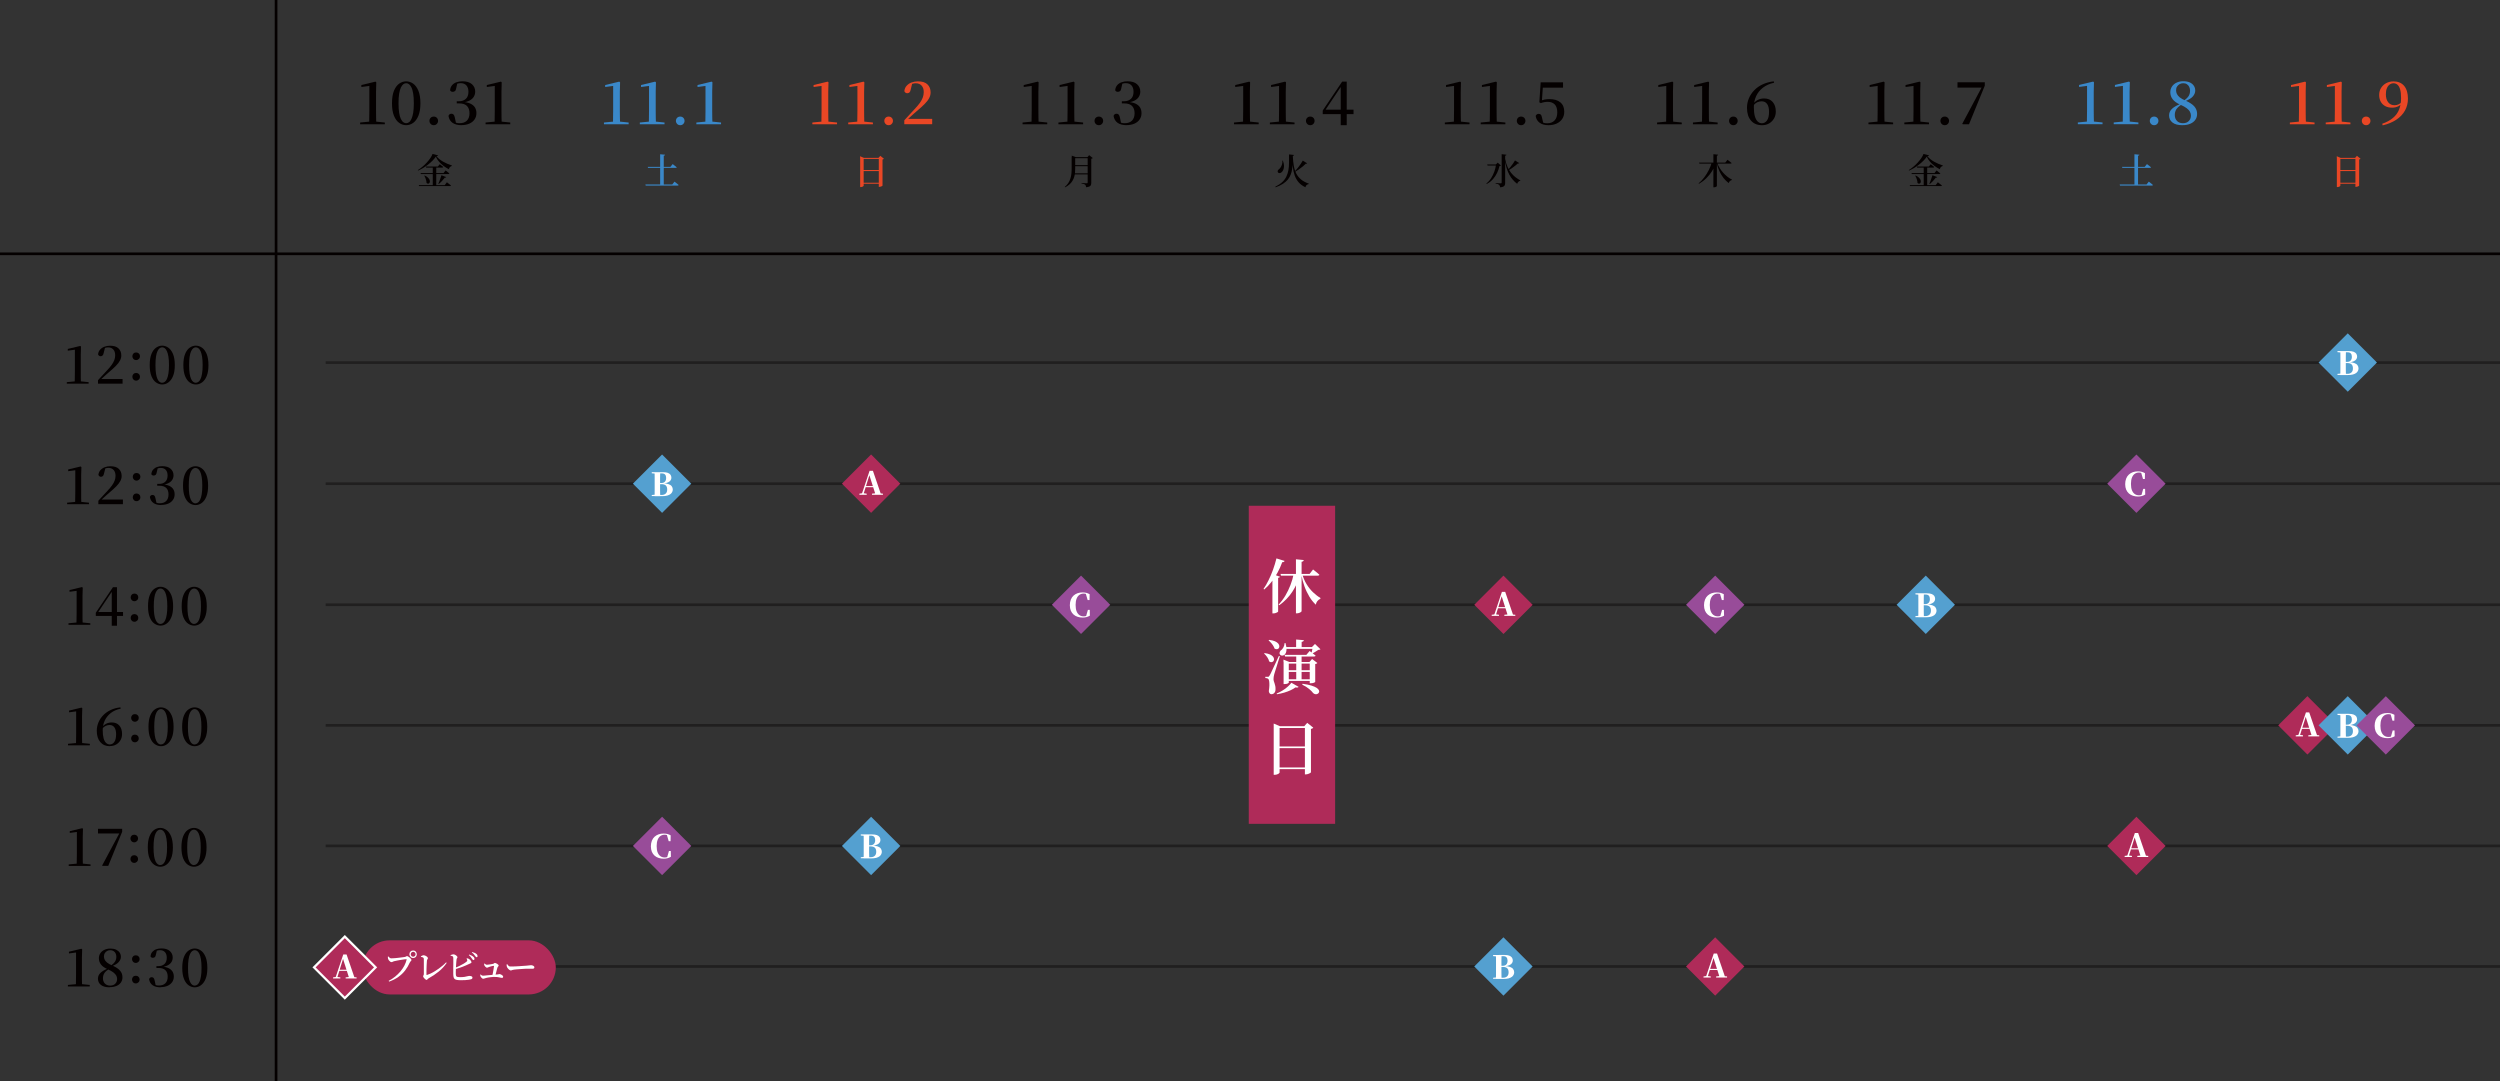 <?xml version="1.0" encoding="UTF-8"?>
<svg id="_レイヤー_2" data-name="レイヤー 2" xmlns="http://www.w3.org/2000/svg" viewBox="0 0 429.34 185.65">
  <rect x="0" y="0" width="429.34" height="185.65" fill="#333333" stroke="none"/>
  <defs>
    <style>
      .cls-1 {
        fill: #3a88c9;
      }

      .cls-2 {
        fill: #e94725;
      }

      .cls-3, .cls-4 {
        fill: #040000;
      }

      .cls-5 {
        fill: #fff;
      }

      .cls-6 {
        fill: #54a0d0;
      }

      .cls-7 {
        fill: #af2b59;
      }

      .cls-8 {
        fill: #984c99;
      }

      .cls-4 {
        opacity: .4;
      }
    </style>
  </defs>
  <g id="_レイヤー_1-2" data-name="レイヤー 1">
    <g>
      <g>
        <path class="cls-1" d="M103.72,21.34v-.3l1.65-.16h1.04l1.55.16v.3h-4.23ZM105.27,21.34c.02-.79.03-1.58.03-2.37v-4.21l-1.37.18v-.34l2.42-.58.14.11-.04,1.62v3.22c0,.39,0,.78.01,1.18s.02.8.03,1.19h-1.22Z"/>
        <path class="cls-1" d="M109.88,21.34v-.3l1.65-.16h1.04l1.55.16v.3h-4.23ZM111.43,21.34c.02-.79.03-1.58.03-2.37v-4.21l-1.37.18v-.34l2.42-.58.14.11-.04,1.62v3.22c0,.39,0,.78.01,1.18s.02.8.03,1.19h-1.22Z"/>
        <path class="cls-1" d="M116.82,21.5c-.22,0-.4-.08-.53-.22-.14-.15-.21-.32-.21-.52,0-.21.07-.39.21-.53.14-.14.32-.21.53-.21s.39.07.53.21c.14.14.21.32.21.53,0,.2-.07.37-.21.52-.14.15-.32.22-.53.22Z"/>
        <path class="cls-1" d="M119.59,21.34v-.3l1.65-.16h1.04l1.55.16v.3h-4.23ZM121.13,21.34c.02-.79.03-1.58.03-2.37v-4.21l-1.37.18v-.34l2.42-.58.14.11-.04,1.62v3.22c0,.39,0,.78.01,1.18s.02.8.03,1.19h-1.22Z"/>
        <path class="cls-1" d="M110.85,31.68h4.6l.39-.49c.09.07.18.14.25.2s.15.12.24.19c.08.07.16.13.22.19-.02.07-.07.1-.17.1h-5.49l-.05-.18ZM111.23,28.66h3.9l.39-.48c.09.07.17.14.25.19.07.06.15.12.23.18s.15.13.22.19c0,.03-.03.06-.06.07-.03.02-.07.02-.11.02h-4.76l-.05-.18ZM113.37,26.49l.85.08s-.03.08-.06.11c-.03.03-.09.05-.17.06v5.01h-.62v-5.27Z"/>
      </g>
      <g>
        <path class="cls-3" d="M61.85,21.34v-.3l1.65-.16h1.04l1.55.16v.3h-4.23ZM63.4,21.34c.02-.79.03-1.58.03-2.37v-4.21l-1.37.18v-.34l2.42-.58.14.11-.04,1.62v3.22c0,.39,0,.78.01,1.18s.02.8.03,1.19h-1.22Z"/>
        <path class="cls-3" d="M69.75,21.5c-.42,0-.82-.13-1.19-.39-.37-.26-.67-.67-.9-1.22-.23-.55-.34-1.27-.34-2.15s.11-1.61.34-2.16c.23-.55.53-.96.9-1.22.37-.26.77-.39,1.19-.39s.83.13,1.2.39c.37.26.67.67.9,1.22.23.55.35,1.27.35,2.16s-.12,1.6-.35,2.15c-.23.55-.53.96-.9,1.22-.37.26-.77.39-1.2.39ZM69.75,21.16c.17,0,.33-.06.49-.17.16-.11.3-.3.42-.56.12-.26.22-.61.3-1.05.07-.44.11-.99.11-1.65s-.04-1.22-.11-1.66c-.08-.44-.17-.8-.3-1.05s-.26-.44-.42-.56c-.16-.12-.32-.17-.49-.17s-.33.06-.48.17c-.15.11-.29.3-.42.56-.13.26-.22.61-.3,1.06s-.11,1-.11,1.66.04,1.21.11,1.65c.07.44.17.79.3,1.05.13.25.26.44.42.55.15.11.31.17.48.17Z"/>
        <path class="cls-3" d="M74.49,21.5c-.22,0-.4-.08-.53-.22-.14-.15-.21-.32-.21-.52,0-.21.07-.39.21-.53.14-.14.32-.21.53-.21s.39.07.53.21c.14.14.21.32.21.53,0,.2-.07.37-.21.52-.14.15-.32.22-.53.22Z"/>
        <path class="cls-3" d="M79.26,21.5c-.65,0-1.17-.14-1.55-.41-.38-.27-.61-.67-.69-1.18.04-.14.11-.23.2-.29.09-.06.2-.09.31-.09.16,0,.28.05.37.15.09.1.16.27.21.51l.21.99-.43-.29c.17.09.33.16.49.2.16.05.34.07.53.07.56,0,.98-.15,1.28-.45.29-.3.44-.72.44-1.26s-.15-.97-.44-1.26c-.3-.29-.73-.43-1.31-.43h-.44v-.37h.39c.48,0,.87-.14,1.17-.41.3-.27.45-.68.45-1.22,0-.47-.12-.83-.35-1.09-.23-.26-.56-.39-.99-.39-.31,0-.67.09-1.06.26l.49-.24-.21.93c-.03.2-.1.34-.21.42-.1.08-.23.12-.38.12-.1,0-.18-.02-.26-.07-.08-.04-.14-.11-.18-.2.03-.36.15-.65.35-.88.2-.23.46-.4.77-.5.31-.11.64-.16,1-.16.71,0,1.26.17,1.63.5.37.33.56.76.56,1.27,0,.32-.08.61-.24.88s-.41.49-.74.66c-.34.18-.77.29-1.31.35v-.13c.6.03,1.08.13,1.45.3.37.17.63.39.8.67.17.28.25.61.25.98,0,.41-.11.77-.32,1.07-.21.31-.51.55-.89.72s-.84.26-1.36.26Z"/>
        <path class="cls-3" d="M83.39,21.34v-.3l1.65-.16h1.04l1.55.16v.3h-4.23ZM84.94,21.34c.02-.79.03-1.58.03-2.37v-4.21l-1.37.18v-.34l2.42-.58.14.11-.04,1.62v3.22c0,.39,0,.78.01,1.18s.02.8.03,1.19h-1.22Z"/>
        <path class="cls-3" d="M74.86,26.89c-.15.23-.34.45-.56.68-.23.23-.47.45-.75.67-.27.21-.56.41-.85.59s-.6.33-.9.46l-.04-.08c.26-.16.52-.35.78-.57.27-.22.52-.46.75-.72.24-.26.44-.51.62-.77.17-.26.3-.49.37-.71l.96.24s-.03.07-.08.09c-.04.02-.11.03-.21.04.14.19.31.36.51.52.2.16.41.31.65.44.24.13.48.25.73.36s.5.2.75.28v.1c-.1.02-.18.06-.25.12-.07.06-.13.12-.17.2s-.08.16-.09.23c-.31-.16-.62-.35-.91-.57-.29-.22-.55-.46-.78-.73s-.41-.56-.55-.87ZM71.93,31.79h4.45l.37-.49c.09.07.18.14.25.2.07.06.15.12.23.18.08.07.16.13.22.18-.02.07-.08.1-.18.1h-5.3l-.05-.17ZM72.22,29.72h3.95l.36-.45c.09.07.16.13.23.18.06.05.14.11.21.17.08.06.14.12.21.17-.02.06-.07.1-.17.1h-4.73l-.06-.17ZM72.93,30.13c.24.11.43.24.56.37s.23.26.28.38c.05.12.06.24.05.34s-.05.18-.11.24c-.06.06-.13.08-.21.08-.08,0-.17-.05-.25-.13,0-.14-.02-.28-.06-.43-.04-.15-.09-.29-.14-.43-.06-.14-.12-.27-.18-.38l.07-.03ZM73.15,28.6h2.05l.32-.4c.14.11.26.2.35.27.09.07.18.15.26.21-.02.07-.07.1-.17.1h-2.77l-.05-.18ZM74.32,28.66h.6v3.22h-.6v-3.22ZM75.82,30.1l.81.31s-.04.06-.08.08c-.04.02-.09.03-.16.02-.15.2-.32.4-.5.59-.18.19-.35.36-.52.5l-.09-.06c.06-.11.12-.25.18-.41.06-.16.12-.33.18-.51.06-.18.12-.35.17-.52Z"/>
      </g>
      <g>
        <path class="cls-2" d="M139.51,21.34v-.3l1.65-.16h1.04l1.55.16v.3h-4.23ZM141.06,21.34c.02-.79.03-1.58.03-2.37v-4.21l-1.37.18v-.34l2.42-.58.14.11-.04,1.62v3.22c0,.39,0,.78.01,1.18s.02.8.03,1.19h-1.22Z"/>
        <path class="cls-2" d="M145.67,21.34v-.3l1.65-.16h1.04l1.55.16v.3h-4.23ZM147.22,21.34c.02-.79.03-1.58.03-2.37v-4.21l-1.37.18v-.34l2.42-.58.14.11-.04,1.62v3.22c0,.39,0,.78.01,1.18s.02.8.03,1.19h-1.22Z"/>
        <path class="cls-2" d="M152.61,21.5c-.22,0-.4-.08-.53-.22-.14-.15-.21-.32-.21-.52,0-.21.07-.39.21-.53.14-.14.32-.21.53-.21s.39.07.53.21c.14.14.21.32.21.53,0,.2-.07.37-.21.52-.14.15-.32.22-.53.22Z"/>
        <path class="cls-2" d="M155.3,21.34v-.68c.32-.35.63-.69.94-1.02.31-.34.58-.64.83-.9.36-.38.65-.73.89-1.05.23-.32.4-.63.51-.93.11-.3.17-.61.17-.93,0-.49-.12-.87-.37-1.13-.24-.27-.58-.4-1.01-.4-.17,0-.34.02-.51.07-.17.05-.36.13-.55.23l.46-.27-.25,1.03c-.05.26-.13.43-.23.52-.11.09-.23.13-.37.13-.12,0-.22-.03-.31-.1-.09-.06-.15-.15-.19-.27.04-.36.17-.67.4-.92.22-.25.51-.44.84-.56s.7-.19,1.09-.19c.73,0,1.28.17,1.64.52s.54.81.54,1.38c0,.33-.08.65-.24.96-.16.32-.42.65-.77,1.01-.35.36-.81.78-1.38,1.25-.12.1-.27.23-.45.39-.18.16-.38.34-.58.53-.21.19-.42.39-.63.58l.1-.34v.16h4.22v.92h-4.76Z"/>
        <path class="cls-2" d="M147.71,27.11v-.28l.65.28h2.91v.18h-2.95v4.61s-.02.06-.07.09c-.05.04-.11.07-.18.1-.08.03-.16.04-.25.04h-.1v-5.02ZM148.01,29.2h3.21v.18h-3.21v-.18ZM148.01,31.38h3.21v.17h-3.21v-.17ZM150.93,27.11h-.06l.31-.35.62.5s-.05.05-.09.08c-.04.02-.09.04-.15.05v4.49s-.03.04-.09.08c-.06.03-.13.07-.21.09-.08.03-.16.04-.24.04h-.1v-4.98Z"/>
      </g>
      <g>
        <path class="cls-2" d="M393.25,21.34v-.3l1.65-.16h1.04l1.55.16v.3h-4.23ZM394.79,21.34c.02-.79.03-1.58.03-2.37v-4.21l-1.37.18v-.34l2.42-.58.14.11-.04,1.62v3.22c0,.39,0,.78.01,1.18s.02.8.03,1.19h-1.22Z"/>
        <path class="cls-2" d="M399.41,21.34v-.3l1.65-.16h1.04l1.55.16v.3h-4.23ZM400.95,21.34c.02-.79.03-1.58.03-2.37v-4.21l-1.37.18v-.34l2.42-.58.14.11-.04,1.62v3.22c0,.39,0,.78.01,1.18s.02.8.03,1.19h-1.22Z"/>
        <path class="cls-2" d="M406.35,21.5c-.22,0-.4-.08-.53-.22-.14-.15-.21-.32-.21-.52,0-.21.07-.39.21-.53.14-.14.32-.21.53-.21s.39.07.53.21c.14.14.21.32.21.53,0,.2-.07.37-.21.52-.14.15-.32.22-.53.22Z"/>
        <path class="cls-2" d="M409.18,21.52l-.06-.27c.75-.26,1.36-.6,1.84-1s.83-.88,1.05-1.44c.22-.56.34-1.21.34-1.96,0-.62-.05-1.11-.16-1.49-.11-.37-.26-.64-.46-.81-.2-.17-.42-.25-.68-.25-.23,0-.45.07-.65.21-.2.14-.36.35-.48.63-.12.28-.18.63-.18,1.05,0,.6.14,1.06.41,1.39s.63.49,1.07.49c.25,0,.48-.05.7-.15s.42-.25.62-.46l.17.07h-.06c-.18.29-.42.52-.73.7-.31.17-.68.26-1.12.26s-.81-.08-1.14-.25c-.33-.17-.59-.42-.78-.74-.19-.33-.29-.72-.29-1.17,0-.48.11-.9.34-1.25s.52-.62.89-.81.78-.29,1.23-.29c.79,0,1.4.26,1.83.77.43.52.65,1.25.65,2.19,0,.75-.17,1.44-.51,2.05-.34.61-.84,1.14-1.49,1.57-.65.43-1.43.76-2.34.97Z"/>
        <path class="cls-2" d="M401.31,27.11v-.28l.65.28h2.91v.18h-2.95v4.61s-.02.06-.07.09c-.05.04-.11.07-.18.1-.08.03-.16.04-.25.04h-.1v-5.02ZM401.61,29.2h3.21v.18h-3.21v-.18ZM401.61,31.38h3.21v.17h-3.21v-.17ZM404.52,27.11h-.06l.31-.35.62.5s-.05.05-.09.08c-.04.02-.09.04-.15.05v4.49s-.03.04-.09.08c-.06.03-.13.07-.21.09-.08.03-.16.04-.24.04h-.1v-4.98Z"/>
      </g>
      <g>
        <path class="cls-3" d="M175.61,21.34v-.3l1.65-.16h1.04l1.55.16v.3h-4.23ZM177.15,21.34c.02-.79.03-1.58.03-2.37v-4.21l-1.37.18v-.34l2.42-.58.14.11-.04,1.62v3.22c0,.39,0,.78.01,1.18s.02.8.03,1.19h-1.22Z"/>
        <path class="cls-3" d="M181.77,21.34v-.3l1.65-.16h1.04l1.55.16v.3h-4.23ZM183.31,21.34c.02-.79.03-1.58.03-2.37v-4.21l-1.37.18v-.34l2.42-.58.14.11-.04,1.62v3.22c0,.39,0,.78.01,1.18s.02.8.03,1.19h-1.22Z"/>
        <path class="cls-3" d="M188.71,21.5c-.22,0-.4-.08-.53-.22-.14-.15-.21-.32-.21-.52,0-.21.07-.39.21-.53.14-.14.32-.21.53-.21s.39.07.53.21c.14.14.21.32.21.53,0,.2-.07.37-.21.52-.14.15-.32.22-.53.22Z"/>
        <path class="cls-3" d="M193.48,21.5c-.65,0-1.17-.14-1.55-.41-.38-.27-.61-.67-.69-1.18.04-.14.11-.23.2-.29.09-.06.2-.09.31-.09.16,0,.28.05.37.15.09.1.16.27.21.51l.21.99-.43-.29c.17.09.33.16.49.2.16.05.34.07.53.07.56,0,.98-.15,1.28-.45.29-.3.44-.72.44-1.26s-.15-.97-.44-1.26c-.3-.29-.73-.43-1.31-.43h-.44v-.37h.39c.48,0,.87-.14,1.17-.41.3-.27.45-.68.45-1.22,0-.47-.12-.83-.35-1.09-.23-.26-.56-.39-.99-.39-.31,0-.67.09-1.06.26l.49-.24-.21.93c-.03.2-.1.34-.21.42-.1.08-.23.12-.38.12-.1,0-.18-.02-.26-.07-.08-.04-.14-.11-.18-.2.03-.36.15-.65.35-.88.2-.23.46-.4.77-.5.31-.11.64-.16,1-.16.71,0,1.26.17,1.63.5.37.33.56.76.56,1.27,0,.32-.08.61-.24.88s-.41.49-.74.66c-.34.18-.77.29-1.31.35v-.13c.6.03,1.08.13,1.45.3.37.17.63.39.8.67.17.28.25.61.25.98,0,.41-.11.77-.32,1.07-.21.31-.51.55-.89.72s-.84.26-1.36.26Z"/>
        <path class="cls-3" d="M184.06,26.99v-.26l.69.26h-.1v1.92c0,.24-.01.48-.03.72s-.06.48-.13.71c-.06.23-.16.46-.29.68-.13.22-.29.43-.5.62-.21.19-.47.37-.78.53l-.07-.06c.26-.22.47-.45.62-.69.16-.24.28-.5.36-.77.08-.27.14-.55.17-.84s.04-.59.04-.9v-1.92ZM184.3,29.77h2.8v.18h-2.8v-.18ZM184.33,26.99h2.77v.18h-2.77v-.18ZM184.33,28.36h2.77v.18h-2.77v-.18ZM186.81,26.99h-.06l.29-.34.63.49s-.05.05-.09.07c-.05.02-.1.04-.17.06v4.13c0,.14-.02.27-.06.37-.04.11-.12.19-.24.25-.12.06-.32.11-.58.14-.01-.1-.03-.19-.06-.26-.02-.07-.06-.13-.11-.17-.06-.05-.13-.1-.23-.13-.09-.03-.23-.06-.4-.09v-.09c.16.01.29.02.4.03s.21.01.31.02c.1,0,.17,0,.2,0,.06,0,.1-.01.12-.04.02-.02.03-.06.03-.11v-4.34Z"/>
      </g>
      <g>
        <path class="cls-3" d="M211.92,21.34v-.3l1.65-.16h1.04l1.55.16v.3h-4.23ZM213.47,21.34c.02-.79.03-1.58.03-2.37v-4.21l-1.37.18v-.34l2.42-.58.14.11-.04,1.62v3.22c0,.39,0,.78.01,1.18s.02.8.03,1.19h-1.22Z"/>
        <path class="cls-3" d="M218.08,21.34v-.3l1.65-.16h1.04l1.55.16v.3h-4.23ZM219.63,21.34c.02-.79.03-1.58.03-2.37v-4.21l-1.37.18v-.34l2.42-.58.14.11-.04,1.62v3.22c0,.39,0,.78.01,1.18s.02.8.03,1.19h-1.22Z"/>
        <path class="cls-3" d="M225.02,21.5c-.22,0-.4-.08-.53-.22-.14-.15-.21-.32-.21-.52,0-.21.07-.39.21-.53.14-.14.32-.21.53-.21s.39.07.53.21c.14.14.21.32.21.53,0,.2-.07.37-.21.52-.14.15-.32.22-.53.22Z"/>
        <path class="cls-3" d="M230.25,21.51v-6.69h-.11l.26-.1-1.47,2.19-1.44,2.16.09-.39v.15h4.87v.77h-5.29v-.62l3.34-4.97h.78v7.49h-1.04Z"/>
        <path class="cls-3" d="M222.03,26.77c0,.41-.02.8-.03,1.18s-.04.73-.09,1.07c-.05.34-.13.66-.25.96-.11.3-.28.58-.49.85-.21.26-.49.5-.83.73-.34.22-.76.43-1.27.61l-.06-.1c.5-.25.91-.53,1.22-.82s.54-.62.7-.96c.16-.34.27-.71.34-1.1s.1-.81.1-1.25c0-.45,0-.92,0-1.42l.86.09s-.02.08-.06.11-.09.05-.16.06ZM220.22,27.58h.09c.13.34.2.65.2.91,0,.26-.04.49-.12.67-.08.18-.17.32-.29.41-.07.07-.15.12-.23.14-.08.02-.16.03-.24,0s-.13-.06-.17-.13c-.05-.09-.06-.18-.02-.27s.09-.16.17-.22c.11-.08.22-.19.32-.34.1-.15.18-.32.24-.52s.08-.42.06-.65ZM222.02,26.77c.03.65.09,1.23.18,1.74.09.51.24.96.44,1.34.2.38.48.71.82.99s.78.51,1.31.7v.07c-.16.02-.28.08-.38.17-.1.09-.17.22-.2.38-.47-.22-.86-.5-1.15-.83-.29-.33-.52-.72-.68-1.16-.16-.44-.27-.95-.34-1.51s-.11-1.19-.13-1.88h.12ZM223.73,27.58l.76.47s-.04.05-.07.06c-.03.01-.09.01-.16,0-.14.14-.31.29-.51.46s-.41.33-.64.49-.46.3-.69.44l-.06-.06c.17-.18.35-.38.52-.6s.34-.44.49-.67c.15-.22.27-.41.36-.58Z"/>
      </g>
      <g>
        <path class="cls-3" d="M248.13,21.34v-.3l1.65-.16h1.04l1.55.16v.3h-4.23ZM249.68,21.34c.02-.79.03-1.58.03-2.37v-4.21l-1.37.18v-.34l2.42-.58.14.11-.04,1.62v3.22c0,.39,0,.78.01,1.18s.02.8.03,1.19h-1.22Z"/>
        <path class="cls-3" d="M254.29,21.34v-.3l1.65-.16h1.04l1.55.16v.3h-4.23ZM255.84,21.34c.02-.79.03-1.58.03-2.37v-4.21l-1.37.18v-.34l2.42-.58.14.11-.04,1.62v3.22c0,.39,0,.78.01,1.18s.02.8.03,1.19h-1.22Z"/>
        <path class="cls-3" d="M261.23,21.5c-.22,0-.4-.08-.53-.22-.14-.15-.21-.32-.21-.52,0-.21.07-.39.21-.53.14-.14.32-.21.53-.21s.39.07.53.21c.14.14.21.32.21.53,0,.2-.07.37-.21.52-.14.15-.32.22-.53.22Z"/>
        <path class="cls-3" d="M265.9,21.5c-.61,0-1.11-.14-1.49-.42-.38-.28-.61-.67-.68-1.17.05-.12.12-.21.21-.27.09-.06.19-.09.3-.09.16,0,.29.05.38.14.09.09.15.26.19.49l.24,1.01-.35-.28c.16.09.32.16.47.2.15.04.33.06.55.06.53,0,.95-.16,1.26-.49.31-.33.46-.79.46-1.38,0-.62-.15-1.08-.44-1.37-.29-.29-.68-.44-1.17-.44-.44,0-.84.07-1.21.22l-.26-.14.23-3.43h3.84v.92h-3.65l.22-.64-.21,3.08-.36-.11c.28-.14.55-.23.82-.29.27-.05.56-.08.85-.08.79,0,1.41.18,1.86.55.45.37.68.91.68,1.61,0,.48-.12.9-.35,1.24s-.55.61-.96.8-.89.28-1.45.28Z"/>
        <path class="cls-3" d="M256.96,28.25h-.07l.32-.32.56.5s-.05.05-.09.06c-.03.01-.09.02-.16.02-.09.4-.23.79-.41,1.17-.18.38-.41.74-.7,1.07s-.65.62-1.09.85l-.06-.07c.32-.27.6-.58.82-.93s.41-.73.55-1.13c.14-.4.24-.8.3-1.21ZM255.41,28.25h1.81v.18h-1.75l-.06-.18ZM258.49,26.74v4.66c0,.15-.02.27-.06.38-.04.11-.12.19-.24.26s-.31.11-.57.13c0-.1-.02-.18-.05-.25s-.07-.13-.12-.18c-.05-.05-.12-.09-.21-.13-.09-.03-.22-.06-.39-.09v-.09c.16.01.29.02.39.03.11,0,.21.01.3.02.09,0,.16,0,.2,0,.06,0,.1-.01.12-.03.02-.02.03-.05.03-.1v-4.87l.82.09s-.02.08-.05.1c-.03.03-.08.05-.16.06ZM258.49,27.29c.09.52.23.98.41,1.38.18.4.38.74.62,1.03.23.29.49.54.76.75.27.21.55.38.82.53l-.02.07c-.12.02-.23.08-.32.17-.09.09-.16.21-.21.35-.27-.21-.52-.44-.74-.7-.23-.26-.43-.55-.61-.88s-.33-.71-.47-1.15c-.13-.44-.23-.94-.31-1.51l.07-.03ZM260.19,27.56l.72.45s-.04.05-.08.06c-.04.01-.09.01-.16,0-.13.12-.29.25-.47.4-.18.15-.37.29-.58.43-.21.14-.41.27-.62.39l-.06-.07c.15-.16.31-.34.46-.54.16-.2.3-.4.44-.59.14-.2.25-.37.33-.52Z"/>
      </g>
      <g>
        <path class="cls-3" d="M284.58,21.34v-.3l1.65-.16h1.04l1.55.16v.3h-4.23ZM286.13,21.34c.02-.79.03-1.58.03-2.37v-4.21l-1.37.18v-.34l2.42-.58.14.11-.04,1.62v3.22c0,.39,0,.78.01,1.18s.02.8.03,1.19h-1.22Z"/>
        <path class="cls-3" d="M290.74,21.34v-.3l1.65-.16h1.04l1.55.16v.3h-4.23ZM292.29,21.34c.02-.79.03-1.58.03-2.37v-4.21l-1.37.18v-.34l2.42-.58.14.11-.04,1.62v3.22c0,.39,0,.78.01,1.18s.02.8.03,1.19h-1.22Z"/>
        <path class="cls-3" d="M297.68,21.5c-.22,0-.4-.08-.53-.22-.14-.15-.21-.32-.21-.52,0-.21.07-.39.21-.53.14-.14.32-.21.53-.21s.39.07.53.21c.14.14.21.32.21.53,0,.2-.07.37-.21.52-.14.15-.32.22-.53.22Z"/>
        <path class="cls-3" d="M302.57,21.5c-.79,0-1.42-.27-1.87-.8-.45-.53-.68-1.26-.68-2.19,0-.57.11-1.11.33-1.63.22-.52.53-.98.93-1.39s.88-.75,1.45-1.01,1.19-.43,1.89-.51l.06.24c-.76.16-1.4.45-1.92.85s-.91.89-1.17,1.46c-.26.57-.39,1.19-.39,1.87,0,.64.06,1.16.17,1.57.12.41.28.71.49.91s.45.3.72.3c.35,0,.65-.16.88-.48.23-.32.35-.82.35-1.5,0-.58-.11-1.02-.33-1.33-.22-.31-.53-.46-.93-.46-.26,0-.51.05-.75.16-.24.11-.48.3-.71.57l-.19-.14h.07c.51-.72,1.17-1.08,2-1.08.64,0,1.13.21,1.48.62.35.41.52.95.52,1.62,0,.45-.1.86-.31,1.21s-.48.63-.84.84c-.36.21-.77.31-1.24.31Z"/>
        <path class="cls-3" d="M294.66,28.02c-.16.48-.37.94-.64,1.37-.27.43-.59.83-.97,1.2-.37.37-.8.69-1.27.97l-.07-.07c.36-.3.69-.64.98-1.04.3-.39.55-.81.77-1.24.22-.44.39-.87.51-1.29h.69v.1ZM296.68,27.44c.09.07.18.14.25.2.07.06.15.12.23.18s.15.13.22.18c-.01.07-.07.1-.17.1h-5.37l-.05-.18h4.5l.39-.48ZM295.07,26.56s-.02.08-.05.11-.09.05-.17.06v5.22s-.02.05-.07.09c-.05.03-.11.06-.18.09-.08.03-.15.04-.23.04h-.12v-5.69l.83.09ZM294.88,27.92c.12.33.28.65.46.95s.39.58.62.83c.23.25.47.48.72.67s.51.36.77.48l-.02.07c-.12.02-.23.07-.33.16-.1.09-.17.21-.22.36-.32-.24-.62-.53-.88-.86-.27-.34-.5-.73-.7-1.16-.2-.44-.37-.92-.5-1.45l.09-.04Z"/>
      </g>
      <g>
        <path class="cls-3" d="M320.88,21.34v-.3l1.65-.16h1.04l1.55.16v.3h-4.23ZM322.43,21.34c.02-.79.03-1.58.03-2.37v-4.21l-1.37.18v-.34l2.42-.58.14.11-.04,1.62v3.22c0,.39,0,.78.01,1.18s.02.8.03,1.19h-1.22Z"/>
        <path class="cls-3" d="M327.04,21.34v-.3l1.65-.16h1.04l1.55.16v.3h-4.23ZM328.59,21.34c.02-.79.03-1.58.03-2.37v-4.21l-1.37.18v-.34l2.42-.58.14.11-.04,1.62v3.22c0,.39,0,.78.01,1.18s.02.8.03,1.19h-1.22Z"/>
        <path class="cls-3" d="M333.98,21.5c-.22,0-.4-.08-.53-.22-.14-.15-.21-.32-.21-.52,0-.21.07-.39.21-.53.14-.14.32-.21.53-.21s.39.07.53.21c.14.14.21.32.21.53,0,.2-.07.37-.21.52-.14.15-.32.22-.53.22Z"/>
        <path class="cls-3" d="M337.08,21.34l-.09-.08,3.5-6.56v.5l-.09-.15h-4.23v-.92h4.69v.58l-2.71,6.63h-1.08Z"/>
        <path class="cls-3" d="M330.91,26.89c-.15.23-.34.45-.56.68-.23.23-.47.45-.75.67-.27.21-.56.41-.85.59s-.6.33-.9.46l-.04-.08c.26-.16.52-.35.78-.57.27-.22.52-.46.75-.72.24-.26.44-.51.62-.77.17-.26.3-.49.37-.71l.96.24s-.03.07-.08.09c-.04.02-.11.03-.21.04.14.19.31.36.51.52.2.16.41.31.65.44.24.13.48.25.73.36s.5.2.75.28v.1c-.1.02-.18.06-.25.12-.07.06-.13.12-.17.2s-.08.16-.09.23c-.31-.16-.62-.35-.91-.57-.29-.22-.55-.46-.78-.73s-.41-.56-.55-.87ZM327.98,31.79h4.45l.37-.49c.09.07.18.14.25.2.07.06.15.12.23.18.08.07.16.13.22.18-.02.07-.08.1-.18.1h-5.3l-.05-.17ZM328.27,29.72h3.95l.36-.45c.09.07.16.13.23.18.06.05.14.11.21.17.08.06.14.12.21.17-.02.06-.07.1-.17.1h-4.73l-.06-.17ZM328.98,30.13c.24.11.43.24.56.37s.23.26.28.38c.05.12.06.24.05.34s-.05.18-.11.24c-.06.06-.13.08-.21.08-.08,0-.17-.05-.25-.13,0-.14-.02-.28-.06-.43-.04-.15-.09-.29-.14-.43-.06-.14-.12-.27-.18-.38l.07-.03ZM329.2,28.6h2.05l.32-.4c.14.11.26.2.35.27.09.07.18.15.26.21-.02.07-.07.1-.17.1h-2.77l-.05-.18ZM330.37,28.66h.6v3.22h-.6v-3.22ZM331.88,30.1l.81.31s-.04.06-.08.08c-.04.02-.09.03-.16.02-.15.2-.32.4-.5.59-.18.19-.35.36-.52.5l-.09-.06c.06-.11.12-.25.18-.41.06-.16.12-.33.18-.51.06-.18.12-.35.17-.52Z"/>
      </g>
      <g>
        <path class="cls-1" d="M356.84,21.33v-.3l1.65-.16h1.04l1.55.16v.3h-4.23ZM358.39,21.33c.02-.79.03-1.58.03-2.37v-4.21l-1.37.18v-.34l2.42-.58.14.11-.04,1.62v3.22c0,.39,0,.78.01,1.18s.02.8.03,1.19h-1.22Z"/>
        <path class="cls-1" d="M363,21.33v-.3l1.65-.16h1.04l1.55.16v.3h-4.23ZM364.55,21.33c.02-.79.03-1.58.03-2.37v-4.21l-1.37.18v-.34l2.42-.58.14.11-.04,1.62v3.22c0,.39,0,.78.01,1.18s.02.8.03,1.19h-1.22Z"/>
        <path class="cls-1" d="M369.94,21.5c-.22,0-.4-.08-.53-.22-.14-.15-.21-.32-.21-.52,0-.21.07-.39.21-.53.14-.14.32-.21.53-.21s.39.07.53.21c.14.14.21.32.21.53,0,.2-.07.37-.21.52-.14.15-.32.22-.53.22Z"/>
        <path class="cls-1" d="M374.8,21.5c-.75,0-1.32-.15-1.71-.46-.39-.31-.58-.71-.58-1.22,0-.45.17-.83.52-1.15.35-.32.84-.6,1.49-.83v-.08l.18.16c-.44.28-.75.56-.94.84-.18.29-.27.62-.27,1,0,.41.13.75.38,1.01s.59.39,1.02.39.77-.13,1.01-.38c.24-.25.36-.56.36-.92,0-.24-.06-.46-.17-.67-.11-.21-.3-.41-.56-.61s-.63-.4-1.09-.6c-.59-.26-1.02-.56-1.3-.92s-.42-.76-.42-1.21c0-.39.1-.72.3-1.01.2-.29.46-.51.8-.66.34-.16.71-.23,1.12-.23.45,0,.83.07,1.14.21.3.14.53.34.69.58s.23.52.23.83c0,.33-.13.66-.4.98s-.75.61-1.45.88v.05l-.15-.14c.41-.31.7-.59.87-.85.16-.26.24-.57.24-.93,0-.23-.05-.44-.14-.64-.09-.19-.23-.35-.4-.46-.18-.12-.39-.17-.64-.17-.22,0-.42.05-.6.15-.18.1-.33.24-.45.42-.12.18-.17.4-.17.65,0,.21.05.42.14.62s.26.4.49.59c.24.19.57.38,1.01.57.69.3,1.18.63,1.5.99.31.36.47.79.47,1.28,0,.39-.1.73-.31,1.02-.2.29-.49.51-.86.67-.37.16-.81.24-1.32.24Z"/>
        <path class="cls-1" d="M364.04,31.68h4.6l.39-.49c.09.07.18.14.25.2s.15.12.24.19c.08.07.16.13.22.19-.02.07-.07.1-.17.1h-5.49l-.05-.18ZM364.42,28.66h3.9l.39-.48c.09.07.17.14.25.19.07.06.15.12.23.18s.15.13.22.19c0,.03-.03.06-.06.07-.03.02-.07.02-.11.02h-4.76l-.05-.18ZM366.56,26.49l.85.08s-.03.08-.06.11c-.03.03-.09.05-.17.06v5.01h-.62v-5.27Z"/>
      </g>
      <rect class="cls-3" y="43.36" width="429.34" height=".46"/>
      <g>
        <path class="cls-3" d="M11.47,65.89v-.26l1.46-.14h.92l1.37.14v.26h-3.74ZM12.83,65.89c.02-.7.03-1.4.03-2.1v-3.73l-1.22.16v-.3l2.14-.51.13.1-.04,1.43v2.84c0,.34,0,.69,0,1.04,0,.35.01.71.03,1.05h-1.08Z"/>
        <path class="cls-3" d="M16.83,65.89v-.6c.28-.31.56-.61.83-.9.27-.3.52-.56.74-.8.32-.34.58-.64.78-.93s.36-.56.45-.82c.1-.26.15-.54.15-.82,0-.43-.11-.77-.32-1-.22-.24-.51-.36-.89-.36-.15,0-.3.02-.45.06-.15.04-.32.11-.49.21l.41-.24-.23.91c-.04.23-.11.38-.21.46-.1.08-.2.12-.32.12-.1,0-.19-.03-.27-.09-.08-.06-.13-.14-.17-.24.04-.32.15-.59.35-.81.2-.22.45-.39.75-.5.3-.11.62-.17.96-.17.65,0,1.13.15,1.45.46.32.31.48.71.48,1.22,0,.29-.07.57-.22.85-.14.28-.37.58-.68.9s-.72.69-1.22,1.11c-.11.09-.24.21-.4.35-.16.14-.33.3-.52.47-.19.17-.37.34-.56.51l.09-.3v.14h3.73v.81h-4.21Z"/>
        <path class="cls-3" d="M23.38,61.84c-.19,0-.35-.07-.47-.2s-.18-.28-.18-.46.06-.33.18-.46.28-.19.47-.19.34.06.47.19.19.28.19.46-.06.33-.19.46-.28.2-.47.2ZM23.38,65.37c-.19,0-.35-.07-.47-.2-.12-.13-.18-.28-.18-.46,0-.19.06-.34.18-.47s.28-.19.47-.19.34.06.47.19.19.28.19.47c0,.17-.06.33-.19.46-.13.13-.28.2-.47.2Z"/>
        <path class="cls-3" d="M27.85,66.03c-.37,0-.72-.12-1.05-.35s-.59-.59-.79-1.08c-.2-.49-.3-1.12-.3-1.9s.1-1.42.3-1.91c.2-.49.46-.85.79-1.08s.68-.35,1.05-.35.73.12,1.06.35.59.59.8,1.08c.2.49.31,1.13.31,1.91s-.1,1.41-.31,1.9c-.2.49-.47.84-.8,1.08s-.68.35-1.06.35ZM27.85,65.73c.15,0,.3-.05.44-.15.14-.1.27-.26.37-.49.11-.23.2-.54.26-.93.07-.39.1-.88.1-1.46s-.03-1.08-.1-1.47-.15-.7-.26-.93c-.11-.23-.23-.39-.37-.5-.14-.1-.29-.15-.44-.15s-.29.05-.43.15c-.13.1-.26.26-.37.5-.11.23-.2.54-.26.94s-.09.88-.09,1.47.03,1.07.09,1.46.15.7.26.93c.11.23.23.39.37.49.14.1.28.15.43.15Z"/>
        <path class="cls-3" d="M33.63,66.03c-.37,0-.72-.12-1.05-.35s-.59-.59-.79-1.08c-.2-.49-.3-1.12-.3-1.9s.1-1.42.3-1.91c.2-.49.46-.85.79-1.08s.68-.35,1.05-.35.73.12,1.06.35.59.59.8,1.08c.2.49.31,1.13.31,1.91s-.1,1.41-.31,1.9c-.2.49-.47.84-.8,1.08s-.68.35-1.06.35ZM33.63,65.73c.15,0,.3-.05.44-.15.14-.1.27-.26.37-.49.11-.23.2-.54.26-.93.07-.39.1-.88.1-1.46s-.03-1.08-.1-1.47-.15-.7-.26-.93c-.11-.23-.23-.39-.37-.5-.14-.1-.29-.15-.44-.15s-.29.05-.43.15c-.13.1-.26.26-.37.5-.11.23-.2.54-.26.94s-.09.88-.09,1.47.03,1.07.09,1.46.15.7.26.93c.11.23.23.39.37.49.14.1.28.15.43.15Z"/>
      </g>
      <rect class="cls-4" x="55.93" y="62.04" width="373.41" height=".46"/>
      <g>
        <path class="cls-3" d="M11.53,86.59v-.26l1.46-.14h.92l1.37.14v.26h-3.74ZM12.9,86.59c.02-.7.03-1.4.03-2.1v-3.73l-1.22.16v-.3l2.14-.51.13.1-.04,1.43v2.84c0,.34,0,.69,0,1.04,0,.35.01.71.03,1.05h-1.08Z"/>
        <path class="cls-3" d="M16.89,86.59v-.6c.28-.31.56-.61.83-.9.27-.3.52-.56.74-.8.32-.34.58-.64.78-.93s.36-.56.45-.82c.1-.26.15-.54.15-.82,0-.43-.11-.77-.32-1-.22-.24-.51-.36-.89-.36-.15,0-.3.02-.45.06-.15.04-.32.11-.49.21l.41-.24-.23.91c-.04.23-.11.38-.21.46-.1.08-.2.12-.32.12-.1,0-.19-.03-.27-.09-.08-.06-.13-.14-.17-.24.04-.32.15-.59.35-.81.2-.22.45-.39.75-.5.3-.11.62-.17.96-.17.65,0,1.13.15,1.45.46.32.31.48.71.48,1.22,0,.29-.07.57-.22.85-.14.28-.37.58-.68.9s-.72.69-1.22,1.11c-.11.09-.24.21-.4.35-.16.14-.33.3-.52.47-.19.17-.37.34-.56.51l.09-.3v.14h3.73v.81h-4.21Z"/>
        <path class="cls-3" d="M23.45,82.54c-.19,0-.35-.07-.47-.2s-.18-.28-.18-.46.06-.33.18-.46.28-.19.47-.19.34.06.47.19.19.28.19.46-.06.33-.19.46-.28.2-.47.2ZM23.45,86.07c-.19,0-.35-.07-.47-.2-.12-.13-.18-.28-.18-.46,0-.19.06-.34.18-.47s.28-.19.47-.19.34.06.47.19.19.28.19.47c0,.17-.06.33-.19.46-.13.13-.28.2-.47.2Z"/>
        <path class="cls-3" d="M27.72,86.74c-.58,0-1.03-.12-1.37-.36-.34-.24-.54-.59-.61-1.04.04-.12.1-.21.18-.26.08-.05.17-.08.27-.08.14,0,.25.04.33.13.08.09.14.24.18.45l.19.87-.38-.26c.15.08.3.14.44.18s.3.06.47.06c.49,0,.87-.13,1.13-.4.26-.26.39-.64.39-1.12s-.13-.86-.39-1.11c-.26-.25-.65-.38-1.16-.38h-.39v-.32h.34c.43,0,.77-.12,1.04-.36.26-.24.4-.6.4-1.08,0-.41-.1-.73-.31-.96-.2-.23-.49-.34-.87-.34-.28,0-.59.08-.94.23l.43-.22-.19.82c-.03.17-.09.3-.18.37-.09.07-.21.11-.34.11-.08,0-.16-.02-.23-.06-.07-.04-.13-.1-.16-.18.03-.32.13-.58.31-.78.18-.2.4-.35.68-.45.28-.1.57-.14.88-.14.63,0,1.11.15,1.44.44.33.29.5.67.5,1.12,0,.28-.07.54-.21.77-.14.23-.36.43-.66.58-.3.16-.68.26-1.16.31v-.12c.53.03.95.12,1.28.27.32.15.56.35.71.59s.23.54.23.87c0,.36-.09.68-.28.95-.19.27-.45.49-.79.64s-.74.23-1.2.23Z"/>
        <path class="cls-3" d="M33.57,86.74c-.37,0-.72-.12-1.05-.35s-.59-.59-.79-1.08c-.2-.49-.3-1.12-.3-1.9s.1-1.42.3-1.91c.2-.49.46-.85.79-1.08s.68-.35,1.05-.35.73.12,1.06.35.59.59.8,1.08c.2.49.31,1.13.31,1.91s-.1,1.41-.31,1.9c-.2.49-.47.84-.8,1.08s-.68.35-1.06.35ZM33.57,86.44c.15,0,.3-.05.44-.15.14-.1.27-.26.37-.49.11-.23.2-.54.26-.93.07-.39.1-.88.1-1.46s-.03-1.08-.1-1.47-.15-.7-.26-.93c-.11-.23-.23-.39-.37-.5-.14-.1-.29-.15-.44-.15s-.29.05-.43.15c-.13.1-.26.26-.37.5-.11.23-.2.54-.26.94s-.09.88-.09,1.47.03,1.07.09,1.46.15.7.26.93c.11.23.23.39.37.49.14.1.28.15.43.15Z"/>
      </g>
      <rect class="cls-4" x="55.93" y="82.84" width="373.41" height=".46"/>
      <g>
        <path class="cls-3" d="M11.76,107.3v-.26l1.46-.14h.92l1.37.14v.26h-3.74ZM13.13,107.3c.02-.7.03-1.4.03-2.1v-3.73l-1.22.16v-.3l2.14-.51.13.1-.04,1.43v2.84c0,.34,0,.69,0,1.04,0,.35.01.71.03,1.05h-1.08Z"/>
        <path class="cls-3" d="M19.19,107.45v-5.91h-.1l.23-.09-1.3,1.94-1.27,1.91.08-.34v.14h4.3v.68h-4.68v-.55l2.95-4.39h.69v6.62h-.92Z"/>
        <path class="cls-3" d="M23.09,103.25c-.19,0-.35-.07-.47-.2s-.18-.28-.18-.46.06-.33.18-.46.28-.19.47-.19.34.06.47.19.19.28.19.46-.06.33-.19.46-.28.2-.47.2ZM23.09,106.78c-.19,0-.35-.07-.47-.2-.12-.13-.18-.28-.18-.46,0-.19.06-.34.18-.47s.28-.19.47-.19.34.06.47.19.19.28.19.47c0,.17-.06.33-.19.46-.13.13-.28.2-.47.2Z"/>
        <path class="cls-3" d="M27.56,107.44c-.37,0-.72-.12-1.05-.35s-.59-.59-.79-1.08c-.2-.49-.3-1.12-.3-1.9s.1-1.42.3-1.91c.2-.49.46-.85.79-1.08s.68-.35,1.05-.35.73.12,1.06.35.59.59.8,1.08c.2.49.31,1.13.31,1.91s-.1,1.41-.31,1.9c-.2.49-.47.84-.8,1.08s-.68.35-1.06.35ZM27.56,107.15c.15,0,.3-.05.44-.15.14-.1.27-.26.37-.49.11-.23.2-.54.26-.93.07-.39.1-.88.1-1.46s-.03-1.08-.1-1.47-.15-.7-.26-.93c-.11-.23-.23-.39-.37-.5-.14-.1-.29-.15-.44-.15s-.29.05-.43.15c-.13.1-.26.26-.37.5-.11.23-.2.54-.26.94s-.09.88-.09,1.47.03,1.07.09,1.46.15.7.26.93c.11.23.23.39.37.49.14.1.28.15.43.15Z"/>
        <path class="cls-3" d="M33.34,107.44c-.37,0-.72-.12-1.05-.35s-.59-.59-.79-1.08c-.2-.49-.3-1.12-.3-1.9s.1-1.42.3-1.91c.2-.49.46-.85.79-1.08s.68-.35,1.05-.35.73.12,1.06.35.59.59.8,1.08c.2.49.31,1.13.31,1.91s-.1,1.41-.31,1.9c-.2.49-.47.84-.8,1.08s-.68.35-1.06.35ZM33.34,107.15c.15,0,.3-.05.44-.15.14-.1.27-.26.37-.49.11-.23.2-.54.26-.93.07-.39.1-.88.1-1.46s-.03-1.08-.1-1.47-.15-.7-.26-.93c-.11-.23-.23-.39-.37-.5-.14-.1-.29-.15-.44-.15s-.29.05-.43.15c-.13.1-.26.26-.37.5-.11.23-.2.54-.26.94s-.09.88-.09,1.47.03,1.07.09,1.46.15.7.26.93c.11.23.23.39.37.49.14.1.28.15.43.15Z"/>
      </g>
      <rect class="cls-4" x="55.93" y="103.63" width="373.41" height=".46"/>
      <g>
        <path class="cls-3" d="M11.68,128v-.26l1.46-.14h.92l1.37.14v.26h-3.74ZM13.05,128c.02-.7.03-1.4.03-2.1v-3.73l-1.22.16v-.3l2.14-.51.13.1-.04,1.43v2.84c0,.34,0,.69,0,1.04,0,.35.01.71.03,1.05h-1.08Z"/>
        <path class="cls-3" d="M18.87,128.15c-.7,0-1.25-.24-1.65-.71s-.6-1.12-.6-1.94c0-.5.1-.98.29-1.44.19-.46.47-.87.82-1.23.35-.36.78-.66,1.28-.9s1.06-.38,1.67-.45l.05.22c-.67.14-1.24.39-1.7.75s-.8.79-1.04,1.29c-.23.5-.35,1.06-.35,1.66,0,.56.05,1.03.15,1.39.1.36.25.63.43.8.19.17.4.26.64.26.31,0,.57-.14.77-.43.2-.28.31-.73.31-1.33,0-.51-.1-.9-.29-1.17-.2-.27-.47-.41-.82-.41-.23,0-.45.05-.66.14-.21.1-.42.26-.63.5l-.17-.13h.06c.45-.64,1.04-.95,1.76-.95.56,0,1,.18,1.31.54.31.36.46.84.46,1.44,0,.4-.09.76-.27,1.07-.18.31-.43.56-.74.74-.31.18-.68.27-1.09.27Z"/>
        <path class="cls-3" d="M23.17,123.95c-.19,0-.35-.07-.47-.2s-.18-.28-.18-.46.06-.33.18-.46.28-.19.47-.19.34.06.47.19.19.28.19.46-.06.33-.19.46-.28.2-.47.2ZM23.17,127.48c-.19,0-.35-.07-.47-.2-.12-.13-.18-.28-.18-.46,0-.19.06-.34.18-.47s.28-.19.47-.19.34.06.47.19.19.28.19.47c0,.17-.06.33-.19.46-.13.13-.28.2-.47.2Z"/>
        <path class="cls-3" d="M27.64,128.15c-.37,0-.72-.12-1.05-.35s-.59-.59-.79-1.08c-.2-.49-.3-1.12-.3-1.9s.1-1.42.3-1.91c.2-.49.46-.85.79-1.08s.68-.35,1.05-.35.73.12,1.06.35.59.59.8,1.08c.2.49.31,1.13.31,1.91s-.1,1.41-.31,1.9c-.2.49-.47.84-.8,1.08s-.68.35-1.06.35ZM27.64,127.85c.15,0,.3-.05.44-.15.14-.1.27-.26.37-.49.11-.23.2-.54.26-.93.07-.39.1-.88.1-1.46s-.03-1.08-.1-1.47-.15-.7-.26-.93c-.11-.23-.23-.39-.37-.5-.14-.1-.29-.15-.44-.15s-.29.05-.43.15c-.13.1-.26.26-.37.5-.11.23-.2.54-.26.94s-.09.88-.09,1.47.03,1.07.09,1.46.15.7.26.93c.11.23.23.39.37.49.14.1.28.15.43.15Z"/>
        <path class="cls-3" d="M33.42,128.15c-.37,0-.72-.12-1.05-.35s-.59-.59-.79-1.08c-.2-.49-.3-1.12-.3-1.9s.1-1.42.3-1.91c.2-.49.46-.85.79-1.08s.68-.35,1.05-.35.73.12,1.06.35.59.59.8,1.08c.2.49.31,1.13.31,1.91s-.1,1.41-.31,1.9c-.2.49-.47.84-.8,1.08s-.68.35-1.06.35ZM33.42,127.85c.15,0,.3-.05.44-.15.14-.1.27-.26.37-.49.11-.23.2-.54.26-.93.07-.39.1-.88.1-1.46s-.03-1.08-.1-1.47-.15-.7-.26-.93c-.11-.23-.23-.39-.37-.5-.14-.1-.29-.15-.44-.15s-.29.05-.43.15c-.13.1-.26.26-.37.5-.11.23-.2.54-.26.94s-.09.88-.09,1.47.03,1.07.09,1.46.15.7.26.93c.11.23.23.39.37.49.14.1.28.15.43.15Z"/>
      </g>
      <rect class="cls-4" x="55.93" y="124.34" width="373.41" height=".46"/>
      <g>
        <path class="cls-3" d="M11.8,148.71v-.26l1.46-.14h.92l1.37.14v.26h-3.74ZM13.17,148.71c.02-.7.03-1.4.03-2.1v-3.73l-1.22.16v-.3l2.14-.51.13.1-.04,1.43v2.84c0,.34,0,.69,0,1.04,0,.35.01.71.03,1.05h-1.08Z"/>
        <path class="cls-3" d="M17.62,148.71l-.08-.07,3.1-5.8v.44l-.08-.14h-3.73v-.81h4.15v.51l-2.39,5.86h-.95Z"/>
        <path class="cls-3" d="M23.05,144.66c-.19,0-.35-.07-.47-.2s-.18-.28-.18-.46.06-.33.18-.46.28-.19.47-.19.34.06.47.19.19.28.19.46-.06.33-.19.46-.28.2-.47.2ZM23.05,148.19c-.19,0-.35-.07-.47-.2-.12-.13-.18-.28-.18-.46,0-.19.06-.34.18-.47s.28-.19.47-.19.34.06.47.19.19.28.19.47c0,.17-.06.33-.19.46-.13.13-.28.2-.47.2Z"/>
        <path class="cls-3" d="M27.52,148.85c-.37,0-.72-.12-1.05-.35s-.59-.59-.79-1.08c-.2-.49-.3-1.12-.3-1.9s.1-1.42.3-1.91c.2-.49.46-.85.79-1.08s.68-.35,1.05-.35.73.12,1.06.35.59.59.8,1.08c.2.49.31,1.13.31,1.91s-.1,1.41-.31,1.9c-.2.49-.47.84-.8,1.08s-.68.35-1.06.35ZM27.52,148.56c.15,0,.3-.05.44-.15.14-.1.27-.26.37-.49.11-.23.2-.54.26-.93.07-.39.1-.88.1-1.46s-.03-1.08-.1-1.47-.15-.7-.26-.93c-.11-.23-.23-.39-.37-.5-.14-.1-.29-.15-.44-.15s-.29.05-.43.15c-.13.1-.26.26-.37.5-.11.23-.2.54-.26.94s-.09.88-.09,1.47.03,1.07.09,1.46.15.7.26.93c.11.23.23.39.37.49.14.1.28.15.43.15Z"/>
        <path class="cls-3" d="M33.3,148.85c-.37,0-.72-.12-1.05-.35s-.59-.59-.79-1.08c-.2-.49-.3-1.12-.3-1.9s.1-1.42.3-1.91c.2-.49.46-.85.79-1.08s.68-.35,1.05-.35.73.12,1.06.35.59.59.8,1.08c.2.49.31,1.13.31,1.91s-.1,1.41-.31,1.9c-.2.49-.47.84-.8,1.08s-.68.35-1.06.35ZM33.3,148.56c.15,0,.3-.05.44-.15.14-.1.27-.26.37-.49.11-.23.2-.54.26-.93.07-.39.1-.88.1-1.46s-.03-1.08-.1-1.47-.15-.7-.26-.93c-.11-.23-.23-.39-.37-.5-.14-.1-.29-.15-.44-.15s-.29.05-.43.15c-.13.1-.26.26-.37.5-.11.23-.2.54-.26.94s-.09.88-.09,1.47.03,1.07.09,1.46.15.7.26.93c.11.23.23.39.37.49.14.1.28.15.43.15Z"/>
      </g>
      <rect class="cls-4" x="55.93" y="145.04" width="373.41" height=".46"/>
      <g>
        <path class="cls-3" d="M11.66,169.41v-.26l1.46-.14h.92l1.37.14v.26h-3.74ZM13.03,169.41c.02-.7.03-1.4.03-2.1v-3.73l-1.22.16v-.3l2.14-.51.13.1-.04,1.43v2.84c0,.34,0,.69,0,1.04,0,.35.01.71.03,1.05h-1.08Z"/>
        <path class="cls-3" d="M18.84,169.56c-.67,0-1.17-.14-1.51-.41-.34-.27-.51-.63-.51-1.08,0-.4.15-.73.46-1.02.31-.28.74-.53,1.31-.74v-.07l.16.14c-.39.25-.67.5-.83.75-.16.25-.24.55-.24.88,0,.37.11.66.33.9.22.23.52.35.9.35s.68-.11.89-.33c.21-.22.31-.49.31-.81,0-.21-.05-.41-.15-.59-.1-.18-.27-.36-.5-.54s-.56-.35-.96-.53c-.52-.23-.91-.5-1.15-.81s-.37-.67-.37-1.07c0-.34.09-.64.26-.89s.41-.45.71-.58c.3-.14.63-.21.99-.21.4,0,.74.06,1,.19s.47.3.61.51.21.46.21.74c0,.29-.12.58-.36.86-.24.28-.66.54-1.28.77v.04l-.13-.13c.37-.27.62-.52.77-.76s.22-.51.22-.82c0-.2-.04-.39-.12-.56-.08-.17-.2-.31-.36-.41-.16-.1-.35-.15-.57-.15-.19,0-.37.04-.53.13-.16.09-.29.21-.4.37-.1.16-.15.35-.15.58,0,.19.04.37.12.54.08.18.23.35.44.52s.51.34.89.5c.61.26,1.05.56,1.32.88.28.32.41.7.41,1.13,0,.35-.09.65-.27.9-.18.26-.43.45-.76.59-.33.14-.72.21-1.17.21Z"/>
        <path class="cls-3" d="M23.32,165.37c-.19,0-.35-.07-.47-.2s-.18-.28-.18-.46.06-.33.18-.46.28-.19.47-.19.34.06.47.19.19.28.19.46-.06.33-.19.46-.28.2-.47.2ZM23.32,168.89c-.19,0-.35-.07-.47-.2-.12-.13-.18-.28-.18-.46,0-.19.06-.34.18-.47s.28-.19.47-.19.34.06.47.19.19.28.19.47c0,.17-.06.33-.19.46-.13.13-.28.2-.47.2Z"/>
        <path class="cls-3" d="M27.58,169.56c-.58,0-1.03-.12-1.37-.36-.34-.24-.54-.59-.61-1.04.04-.12.1-.21.18-.26.08-.05.17-.08.27-.08.14,0,.25.04.33.13.08.09.14.24.18.45l.19.87-.38-.26c.15.08.3.14.44.18s.3.06.47.06c.49,0,.87-.13,1.13-.4.26-.26.39-.64.39-1.12s-.13-.86-.39-1.11c-.26-.25-.65-.38-1.16-.38h-.39v-.32h.34c.43,0,.77-.12,1.04-.36.26-.24.4-.6.4-1.08,0-.41-.1-.73-.31-.96-.2-.23-.49-.34-.87-.34-.28,0-.59.08-.94.23l.43-.22-.19.82c-.03.17-.09.3-.18.37-.09.07-.21.11-.34.11-.08,0-.16-.02-.23-.06-.07-.04-.13-.1-.16-.18.03-.32.13-.58.31-.78.18-.2.4-.35.68-.45.28-.1.57-.14.88-.14.63,0,1.11.15,1.44.44.33.29.5.67.5,1.12,0,.28-.07.54-.21.77-.14.23-.36.43-.66.58-.3.16-.68.26-1.16.31v-.12c.53.03.95.12,1.28.27.32.15.56.35.71.59s.23.54.23.87c0,.36-.09.68-.28.95-.19.27-.45.49-.79.64s-.74.23-1.2.23Z"/>
        <path class="cls-3" d="M33.44,169.56c-.37,0-.72-.12-1.05-.35s-.59-.59-.79-1.08c-.2-.49-.3-1.12-.3-1.9s.1-1.42.3-1.91c.2-.49.46-.85.79-1.08s.68-.35,1.05-.35.73.12,1.06.35.59.59.8,1.08c.2.49.31,1.13.31,1.91s-.1,1.41-.31,1.9c-.2.49-.47.84-.8,1.08s-.68.35-1.06.35ZM33.44,169.26c.15,0,.3-.05.44-.15.14-.1.27-.26.37-.49.11-.23.2-.54.26-.93.07-.39.1-.88.1-1.46s-.03-1.08-.1-1.47-.15-.7-.26-.93c-.11-.23-.23-.39-.37-.5-.14-.1-.29-.15-.44-.15s-.29.05-.43.15c-.13.1-.26.26-.37.5-.11.23-.2.54-.26.94s-.09.88-.09,1.47.03,1.07.09,1.46.15.7.26.93c.11.23.23.39.37.49.14.1.28.15.43.15Z"/>
      </g>
      <rect class="cls-4" x="55.93" y="165.75" width="373.41" height=".46"/>
      <rect class="cls-3" x="-45.42" y="92.59" width="185.65" height=".46" transform="translate(140.23 45.42) rotate(90)"/>
      <g>
        <rect class="cls-7" x="214.46" y="86.86" width="14.83" height="54.62"/>
        <g>
          <path class="cls-5" d="M219.22,95.9l1.39.43c-.02.07-.06.12-.13.16-.06.04-.15.06-.27.05-.24.66-.52,1.28-.84,1.85-.32.58-.66,1.1-1.04,1.58-.38.48-.78.9-1.21,1.26l-.13-.09c.29-.42.58-.91.86-1.48.28-.56.54-1.17.77-1.81.23-.64.43-1.3.59-1.95ZM218.52,99.11l.33-.42.97.36c-.04.1-.15.16-.32.19v5.8s-.05.06-.13.11-.18.09-.3.13c-.12.04-.24.06-.37.06h-.18v-6.23ZM222.17,98.56h1.05v.16c-.27,1.06-.7,2.03-1.29,2.92s-1.33,1.65-2.22,2.3l-.13-.11c.44-.46.83-.98,1.17-1.55.34-.57.62-1.17.87-1.81.24-.63.43-1.27.56-1.91ZM219.91,98.56h5l.59-.76c.15.12.28.22.39.31.11.09.23.18.36.29.13.1.24.2.34.31-.03.1-.12.15-.29.15h-6.31l-.08-.29ZM222.56,96.05l1.34.13c0,.07-.04.14-.09.19-.05.05-.14.09-.28.11v8.49s-.04.08-.12.14-.18.11-.3.15-.24.07-.37.07h-.18v-9.27ZM223.65,98.59c.17.62.41,1.2.73,1.72.32.52.68.99,1.1,1.39s.85.74,1.3,1l-.03.13c-.44.22-.7.56-.78,1.02-.41-.39-.79-.85-1.11-1.39s-.61-1.13-.84-1.77c-.23-.64-.41-1.31-.54-2l.18-.1Z"/>
          <path class="cls-5" d="M217.19,112.16c.39.05.71.14.95.25.24.12.41.24.51.39.1.14.15.28.15.42s-.04.25-.12.34c-.08.09-.18.14-.31.16s-.26-.03-.41-.13c-.05-.24-.16-.48-.33-.73-.17-.25-.35-.45-.54-.62l.09-.08ZM217.73,116.23c.06,0,.11,0,.15-.03.04-.02.08-.07.14-.17.04-.07.08-.13.11-.19s.08-.14.13-.26c.05-.12.14-.29.24-.51.11-.22.25-.53.43-.92.18-.39.41-.89.7-1.5l.17.04c-.07.24-.16.51-.26.82-.1.31-.2.62-.29.94-.1.31-.19.59-.26.83-.08.24-.13.42-.16.52-.03.14-.06.29-.09.43-.02.15-.03.28-.03.39,0,.13.02.25.06.38.04.12.08.25.13.39.05.14.09.29.12.46.03.17.04.36.03.58,0,.24-.08.44-.21.58s-.3.21-.51.21c-.1,0-.19-.04-.27-.13-.08-.08-.14-.22-.16-.39.06-.36.09-.69.1-.99,0-.3,0-.55-.04-.75-.03-.2-.09-.32-.16-.37-.07-.05-.14-.09-.22-.11-.08-.02-.17-.03-.28-.04v-.21h.45ZM217.95,109.89c.42.05.76.13,1.01.24s.44.25.56.39c.12.15.18.29.19.43s-.02.26-.09.36c-.07.1-.17.16-.3.18-.13.02-.27-.01-.43-.1-.05-.17-.14-.34-.25-.52-.11-.18-.24-.34-.38-.5s-.27-.29-.4-.4l.08-.08ZM221.79,117.26l1.23.7c-.03.05-.09.09-.18.11-.08.02-.2.01-.35-.02-.23.17-.51.33-.85.49-.34.16-.7.29-1.1.41-.4.12-.81.21-1.24.28l-.05-.13c.35-.14.69-.32,1.02-.52.33-.2.63-.42.89-.66.26-.23.47-.46.62-.67ZM220.63,110.43h.13c.12.41.18.76.18,1.04s-.04.5-.12.67c-.08.17-.18.29-.3.36s-.24.1-.36.09-.22-.05-.3-.13-.12-.18-.12-.3.06-.26.17-.42c.18-.11.33-.27.46-.49s.22-.49.25-.82ZM220.42,113.69v-.41l1.01.41h3.45l.45-.52.91.69s-.07.08-.13.11c-.06.03-.14.05-.24.07v3.08s-.07.07-.22.13c-.15.06-.33.09-.57.09h-.15v-3.38h-3.6v3.28s-.07.09-.2.15c-.13.06-.31.09-.54.09h-.15v-3.81ZM220.6,112.46h3.75l.56-.66c.14.1.26.19.36.27.1.08.22.16.33.26.12.1.22.18.33.26-.03.11-.12.16-.27.16h-4.97l-.08-.3ZM220.77,111.13h4.97v.3h-4.97v-.3ZM220.92,115.1h4.26v.29h-4.26v-.29ZM220.97,116.65h4.23v.29h-4.23v-.29ZM222.6,109.83l1.32.11c0,.07-.04.13-.09.18-.05.05-.15.09-.29.11v1.07h-.95v-1.47ZM222.61,112.48h.92v4.32h-.92v-4.32ZM223.69,117.43c.62.08,1.13.18,1.53.31.39.12.69.25.9.39.2.14.33.28.39.42s.06.26,0,.37c-.05.1-.13.19-.24.24-.11.06-.24.08-.37.06s-.26-.08-.38-.19c-.16-.22-.39-.46-.71-.72s-.7-.51-1.17-.73l.05-.14ZM225.41,111.13h-.11l.53-.54.94.91s-.08.07-.14.08c-.06.01-.14.02-.23.03-.14.09-.32.2-.52.33s-.39.23-.54.31l-.12-.06c.03-.09.05-.2.08-.33s.05-.26.08-.39c.03-.13.05-.24.06-.33Z"/>
          <path class="cls-5" d="M218.74,124.72v-.46l1.08.46h4.83v.3h-4.9v7.66s-.04.09-.12.15-.18.12-.31.16c-.13.05-.26.07-.41.07h-.17v-8.34ZM219.23,128.19h5.32v.29h-5.32v-.29ZM219.23,131.8h5.32v.29h-5.32v-.29ZM224.08,124.72h-.1l.52-.58,1.04.83s-.08.09-.15.13c-.07.04-.15.07-.25.09v7.45s-.06.07-.15.13c-.1.06-.21.11-.34.15-.13.04-.26.07-.39.07h-.16v-8.27Z"/>
        </g>
      </g>
      <g>
        <rect class="cls-7" x="62.27" y="161.49" width="33.18" height="9.29" rx="4.64" ry="4.64"/>
        <g>
          <path class="cls-5" d="M66.74,168.45c.41-.21.79-.46,1.13-.74.34-.28.64-.58.91-.89.26-.32.48-.65.66-.98.18-.34.3-.68.39-1.02,0-.04,0-.06,0-.07-.01,0-.03-.02-.06-.02-.05,0-.14,0-.25.02-.11.01-.23.03-.37.05-.14.02-.29.05-.44.07-.15.02-.3.05-.44.08-.14.03-.27.05-.37.08-.11.02-.19.04-.25.05-.07.02-.15.05-.21.09-.07.04-.13.06-.2.06-.08,0-.16-.03-.24-.09-.08-.06-.16-.14-.22-.22-.06-.09-.11-.16-.13-.23-.02-.06-.03-.12-.03-.18,0-.06-.01-.12-.01-.21l.1-.04c.07.08.14.16.21.22s.16.1.27.1c.07,0,.17,0,.3-.01.13,0,.27-.02.43-.03.16-.01.33-.03.49-.05.17-.02.33-.04.48-.06.15-.02.29-.04.4-.05.11-.02.2-.03.25-.04.07-.02.12-.03.15-.05.04-.02.07-.04.1-.06.03-.02.07-.03.11-.03.06,0,.13.03.22.08.09.05.17.11.25.18.08.07.15.15.21.22s.08.14.08.18c0,.06-.02.1-.05.15-.04.04-.08.08-.12.12-.04.04-.08.1-.11.17-.22.5-.49.95-.81,1.37s-.71.78-1.15,1.1-.98.59-1.59.81l-.08-.13ZM70.95,164.53c-.18,0-.33-.06-.45-.19-.12-.13-.19-.28-.19-.46s.06-.34.19-.46c.12-.13.27-.19.45-.19s.33.06.45.19c.12.13.18.28.18.46s-.06.34-.18.46c-.12.13-.27.19-.45.19ZM70.95,164.3c.12,0,.22-.04.3-.12.08-.08.12-.18.12-.3s-.04-.22-.12-.3c-.08-.08-.18-.12-.3-.12s-.21.04-.29.12-.12.18-.12.3.04.22.12.3c.08.08.18.12.29.12Z"/>
          <path class="cls-5" d="M73.24,168.28s-.1-.02-.16-.07-.13-.1-.19-.17c-.06-.07-.11-.13-.16-.2s-.06-.12-.06-.17c0-.06.02-.12.06-.18.04-.06.06-.14.06-.24,0-.08,0-.18,0-.32,0-.13,0-.29,0-.46s0-.35,0-.53,0-.35,0-.52c0-.17,0-.32,0-.46,0-.14,0-.24-.01-.32,0-.05-.02-.1-.04-.13s-.07-.07-.13-.1c-.07-.03-.17-.06-.32-.09v-.1c.06-.04.14-.07.23-.11.09-.04.16-.06.23-.06.08,0,.16.02.25.05.09.03.17.08.24.13.08.05.14.11.18.17.05.06.07.1.07.15,0,.04-.01.09-.04.13-.02.04-.05.09-.08.13s-.04.1-.05.17c0,.06,0,.17-.02.31,0,.14-.02.31-.03.5,0,.19-.02.38-.02.58s-.01.38-.01.56c0,.17,0,.32,0,.43,0,.06.03.09.08.08.19-.06.4-.15.63-.25s.46-.24.7-.38c.24-.15.48-.3.71-.47.24-.17.46-.34.68-.53.21-.18.41-.36.57-.54l.1.1c-.37.54-.82,1.04-1.36,1.48-.54.44-1.13.83-1.75,1.17-.07.04-.12.08-.15.12-.03.04-.06.08-.09.11-.03.03-.07.04-.13.04Z"/>
          <path class="cls-5" d="M79.18,168.34c-.3,0-.53-.02-.71-.05-.18-.03-.31-.09-.4-.17-.09-.08-.15-.19-.18-.34s-.05-.33-.05-.55c0-.12,0-.27,0-.45,0-.18,0-.37,0-.56,0-.2,0-.4.01-.6,0-.2,0-.39,0-.56,0-.17,0-.32,0-.44,0-.12,0-.2-.02-.24-.02-.08-.06-.13-.14-.17s-.18-.07-.32-.1v-.08c.06-.03.15-.06.24-.09s.17-.05.25-.05c.08,0,.16.02.24.05.08.03.15.08.22.13s.12.1.17.16c.04.05.07.1.07.15,0,.05-.01.09-.03.12-.02.03-.05.07-.07.1-.02.04-.04.09-.05.15-.01.09-.02.22-.04.39s-.03.35-.04.55-.02.4-.03.6c0,.2-.01.38-.02.54,0,.16,0,.29,0,.38,0,.18.02.31.06.4s.11.14.22.16c.11.02.27.04.49.04.3,0,.55-.02.75-.05.21-.04.37-.07.5-.11.13-.03.22-.05.26-.05.18,0,.33.02.43.07s.15.12.15.21c0,.09-.02.16-.07.2-.04.04-.1.08-.18.1-.09.03-.22.06-.39.08-.17.03-.36.05-.59.06-.23.01-.48.02-.76.02ZM78.09,166.24c.27-.1.54-.22.8-.35.27-.13.51-.26.73-.39.22-.13.39-.26.53-.37.05-.04.08-.08.09-.12s0-.08-.01-.14c-.01-.04-.03-.09-.05-.13s-.04-.08-.06-.1l.07-.07c.08.01.15.03.22.05.06.02.12.06.18.1.11.08.2.17.27.27.07.11.11.2.11.27s-.04.12-.11.15c-.07.03-.16.07-.28.13-.17.08-.37.17-.62.28-.24.1-.52.21-.82.32-.3.11-.63.21-.97.31l-.06-.22ZM81.29,164.87c-.05,0-.09-.03-.13-.08-.04-.05-.08-.11-.13-.18-.05-.08-.12-.18-.2-.28-.08-.1-.19-.21-.32-.31l.07-.09c.16.05.3.11.42.18s.23.14.31.22c.07.06.11.12.14.18s.04.11.04.17c0,.06-.02.1-.06.14-.04.04-.08.06-.13.06ZM81.83,164.38c-.05,0-.1-.03-.13-.08-.04-.05-.09-.12-.15-.19-.05-.07-.12-.15-.19-.24s-.18-.19-.33-.3l.06-.08c.16.04.3.09.42.15.12.05.22.11.3.18.08.06.13.13.16.19.03.06.04.12.04.19,0,.06-.01.1-.04.14-.03.03-.07.05-.13.05Z"/>
          <path class="cls-5" d="M82.99,168.09c-.05,0-.12-.02-.18-.07-.07-.05-.13-.1-.18-.17s-.09-.12-.11-.17c-.03-.07-.04-.17-.05-.31l.06-.02c.06.06.13.11.2.15.07.04.15.06.23.06.05,0,.15,0,.29-.02.14-.01.3-.03.49-.05.19-.02.38-.04.59-.05.2-.02.4-.04.58-.05.18-.02.34-.03.47-.04.12,0,.2-.02.25-.04s.09-.03.12-.03c.05,0,.12.01.2.04.08.03.15.06.22.11.07.04.13.09.17.15s.07.1.07.15c0,.06-.02.11-.05.15-.04.04-.08.06-.15.06-.05,0-.14-.01-.25-.04-.11-.03-.25-.05-.4-.08-.16-.03-.34-.04-.54-.04-.11,0-.24,0-.37,0-.14.01-.28.02-.42.04-.14.02-.28.04-.41.06-.13.02-.24.05-.33.07-.11.03-.2.06-.28.09-.08.03-.15.05-.21.05ZM84.55,167.58c.03-.13.06-.28.09-.45.03-.17.06-.34.09-.5.03-.17.05-.31.07-.44s.03-.22.04-.27c0-.04-.02-.05-.06-.05-.03,0-.08,0-.15.02-.07.01-.15.03-.23.05s-.17.05-.25.07c-.08.02-.15.05-.2.07-.06.02-.12.04-.16.07-.04.02-.09.04-.14.04s-.11-.02-.17-.06-.12-.09-.17-.15c-.05-.06-.09-.12-.12-.18-.02-.04-.03-.09-.04-.15,0-.05-.01-.1-.01-.16l.06-.02c.07.06.13.11.21.15.07.04.14.06.2.06s.14,0,.24-.02c.1,0,.2-.02.31-.04s.21-.03.31-.05.18-.03.24-.05c.03,0,.06-.03.09-.05.03-.03.07-.05.1-.07.03-.02.06-.03.09-.03.04,0,.09.01.16.04.07.03.14.07.22.11.07.05.14.09.19.15s.08.1.08.14c0,.04-.01.08-.04.12-.03.03-.06.07-.09.1s-.05.07-.07.11c-.02.06-.04.15-.08.27s-.07.24-.1.39-.07.28-.11.42c-.04.14-.07.26-.1.37h-.47Z"/>
          <path class="cls-5" d="M87.68,166.64c-.07,0-.14-.03-.23-.1-.09-.06-.16-.14-.24-.24s-.13-.18-.16-.27c-.02-.06-.04-.13-.04-.2s0-.14,0-.21l.1-.04c.05.08.1.15.15.21s.1.11.16.14c.06.03.14.05.23.05s.23,0,.38,0c.16,0,.33-.01.52-.02.19-.01.38-.02.58-.03.2-.01.38-.02.56-.04.18-.01.33-.02.46-.03.13-.01.22-.02.28-.02.19-.02.35-.03.47-.05.12-.02.22-.03.29-.03.1,0,.19.02.28.05s.16.08.22.13c.06.05.08.12.08.2s-.03.13-.08.17c-.05.04-.14.06-.25.06s-.22,0-.34,0c-.12,0-.28,0-.48,0-.08,0-.2,0-.35,0-.15,0-.32.02-.51.03-.19.01-.37.02-.56.04-.19.01-.36.02-.52.04-.16.01-.28.02-.37.04-.12.01-.22.03-.3.06-.07.03-.14.05-.19.07-.05.02-.11.03-.18.03Z"/>
        </g>
      </g>
      <g>
        <rect class="cls-5" x="55.28" y="162.2" width="7.86" height="7.86" transform="translate(134.82 6.79) rotate(45)"/>
        <path class="cls-5" d="M56.98,168.24v-.21l.61-.09h.12l.66.09v.21h-1.39ZM57.39,168.24l1.53-4.57h.63l1.56,4.57h-1.05l-1.26-3.94h.13l-.02.09-1.2,3.86h-.32ZM58.07,166.8l.05-.21h1.98l.05.21h-2.08ZM59.38,168.24v-.21l.83-.09h.38l.87.09v.21h-2.08Z"/>
      </g>
      <g>
        <rect class="cls-7" x="55.67" y="162.59" width="7.09" height="7.09" transform="translate(134.82 6.79) rotate(45)"/>
        <path class="cls-5" d="M57.2,168.04v-.19l.55-.08h.1l.6.08v.19h-1.25ZM57.57,168.04l1.38-4.12h.57l1.41,4.12h-.95l-1.13-3.56h.12l-.02.08-1.08,3.48h-.29ZM58.19,166.73l.05-.19h1.78l.05.19h-1.88ZM59.36,168.04v-.19l.75-.08h.34l.79.08v.19h-1.88Z"/>
      </g>
      <g>
        <rect class="cls-7" x="146.06" y="79.52" width="7.09" height="7.09" transform="translate(102.55 -81.46) rotate(45)"/>
        <path class="cls-5" d="M147.59,84.97v-.19l.55-.08h.1l.6.08v.19h-1.25ZM147.96,84.97l1.38-4.12h.57l1.41,4.12h-.95l-1.13-3.56h.12l-.02.08-1.08,3.48h-.29ZM148.58,83.67l.05-.19h1.78l.05.19h-1.88ZM149.75,84.97v-.19l.75-.08h.34l.79.08v.19h-1.88Z"/>
      </g>
      <g>
        <rect class="cls-7" x="254.65" y="100.32" width="7.09" height="7.09" transform="translate(149.07 -152.15) rotate(45)"/>
        <path class="cls-5" d="M256.18,105.77v-.19l.55-.08h.1l.6.08v.19h-1.25ZM256.55,105.77l1.38-4.12h.57l1.41,4.12h-.95l-1.13-3.56h.12l-.02.08-1.08,3.48h-.29ZM257.17,104.46l.05-.19h1.78l.05.19h-1.88ZM258.35,105.77v-.19l.75-.08h.34l.79.08v.19h-1.88Z"/>
      </g>
      <g>
        <rect class="cls-7" x="291.02" y="162.44" width="7.09" height="7.09" transform="translate(203.64 -159.68) rotate(45)"/>
        <path class="cls-5" d="M292.55,167.88v-.19l.55-.08h.1l.6.08v.19h-1.25ZM292.93,167.88l1.38-4.12h.57l1.41,4.12h-.95l-1.13-3.56h.12l-.02.08-1.08,3.48h-.29ZM293.54,166.58l.05-.19h1.78l.05.19h-1.88ZM294.72,167.88v-.19l.75-.08h.34l.79.08v.19h-1.88Z"/>
      </g>
      <g>
        <rect class="cls-7" x="363.35" y="141.73" width="7.09" height="7.09" transform="translate(210.19 -216.88) rotate(45)"/>
        <path class="cls-5" d="M364.88,147.18v-.19l.55-.08h.1l.6.08v.19h-1.25ZM365.25,147.18l1.38-4.12h.57l1.41,4.12h-.95l-1.13-3.56h.12l-.02.08-1.08,3.48h-.29ZM365.87,145.87l.05-.19h1.78l.05.19h-1.88ZM367.05,147.18v-.19l.75-.08h.34l.79.08v.19h-1.88Z"/>
      </g>
      <g>
        <rect class="cls-7" x="392.72" y="121.03" width="7.09" height="7.09" transform="translate(204.15 -243.72) rotate(45)"/>
        <path class="cls-5" d="M394.26,126.47v-.19l.55-.08h.1l.6.08v.19h-1.25ZM394.63,126.47l1.38-4.12h.57l1.41,4.12h-.95l-1.13-3.56h.12l-.02.08-1.08,3.48h-.29ZM395.25,125.17l.05-.19h1.78l.05.19h-1.88ZM396.42,126.47v-.19l.75-.08h.34l.79.08v.19h-1.88Z"/>
      </g>
      <g>
        <rect class="cls-6" x="110.16" y="79.52" width="7.09" height="7.09" transform="translate(92.04 -56.07) rotate(45)"/>
        <path class="cls-5" d="M111.93,81.28v-.19h.97v.27h-.09l-.88-.08ZM111.93,85.2v-.19l.88-.09h.09v.27h-.97ZM112.42,85.2c0-.33.01-.66.01-.99,0-.34,0-.67,0-1.01v-.2c0-.32,0-.64,0-.95,0-.32,0-.63-.01-.95h.96c-.01.31-.02.63-.02.95s0,.64,0,.97v.12c0,.37,0,.72,0,1.06s0,.68.02,1.01h-.96ZM112.9,85.2v-.2h.74c.29,0,.52-.08.69-.24.17-.16.25-.39.25-.69,0-.32-.08-.55-.24-.7-.16-.15-.41-.22-.74-.22h-.71v-.2h.67c.28,0,.49-.07.63-.23s.21-.36.21-.64c0-.25-.06-.44-.18-.58-.12-.14-.32-.2-.6-.2h-.72v-.21h.96c.35,0,.63.04.84.12.21.08.36.2.46.34.09.15.14.31.14.5,0,.15-.04.29-.13.43-.08.14-.23.25-.43.35-.2.1-.49.17-.85.21v-.05c.4.02.72.08.96.17.24.09.42.21.52.37.11.15.17.33.17.54,0,.14-.03.27-.09.4s-.15.26-.29.37c-.14.11-.33.2-.57.27s-.55.1-.92.1h-.77Z"/>
      </g>
      <g>
        <rect class="cls-6" x="254.65" y="162.44" width="7.09" height="7.09" transform="translate(192.99 -133.96) rotate(45)"/>
        <path class="cls-5" d="M256.42,164.2v-.19h.97v.27h-.09l-.88-.08ZM256.42,168.11v-.19l.88-.09h.09v.27h-.97ZM256.91,168.11c0-.33.01-.66.01-.99,0-.34,0-.67,0-1.01v-.2c0-.32,0-.64,0-.95,0-.32,0-.63-.01-.95h.96c-.01.31-.02.63-.02.95s0,.64,0,.97v.12c0,.37,0,.72,0,1.06s0,.68.02,1.01h-.96ZM257.4,168.11v-.2h.74c.29,0,.52-.08.69-.24.17-.16.25-.39.25-.69,0-.32-.08-.55-.24-.7-.16-.15-.41-.22-.74-.22h-.71v-.2h.67c.28,0,.49-.07.63-.23s.21-.36.21-.64c0-.25-.06-.44-.18-.58-.12-.14-.32-.2-.6-.2h-.72v-.21h.96c.35,0,.63.04.84.12.21.08.36.2.46.34.09.15.14.31.14.5,0,.15-.04.29-.13.43-.08.14-.23.25-.43.35-.2.1-.49.17-.85.21v-.05c.4.02.72.08.96.17.24.09.42.21.52.37.11.15.17.33.17.54,0,.14-.03.27-.09.4s-.15.26-.29.37c-.14.11-.33.2-.57.27s-.55.1-.92.1h-.77Z"/>
      </g>
      <g>
        <rect class="cls-6" x="327.18" y="100.32" width="7.09" height="7.09" transform="translate(170.31 -203.44) rotate(45)"/>
        <path class="cls-5" d="M328.95,102.08v-.19h.97v.27h-.09l-.88-.08ZM328.95,106v-.19l.88-.09h.09v.27h-.97ZM329.44,106c0-.33.01-.66.01-.99,0-.34,0-.67,0-1.01v-.2c0-.32,0-.64,0-.95,0-.32,0-.63-.01-.95h.96c-.01.31-.02.63-.02.95s0,.64,0,.97v.12c0,.37,0,.72,0,1.06s0,.68.02,1.01h-.96ZM329.93,106v-.2h.74c.29,0,.52-.08.69-.24.17-.16.25-.39.25-.69,0-.32-.08-.55-.24-.7-.16-.15-.41-.22-.74-.22h-.71v-.2h.67c.28,0,.49-.07.63-.23s.21-.36.21-.64c0-.25-.06-.44-.18-.58-.12-.14-.32-.2-.6-.2h-.72v-.21h.96c.35,0,.63.04.84.12.21.08.36.2.46.34.09.15.14.31.14.5,0,.15-.04.29-.13.43-.08.14-.23.25-.43.35-.2.1-.49.17-.85.21v-.05c.4.02.72.08.96.17.24.09.42.21.52.37.11.15.17.33.17.54,0,.14-.03.27-.09.4s-.15.26-.29.37c-.14.11-.33.2-.57.27s-.55.1-.92.1h-.77Z"/>
      </g>
      <g>
        <rect class="cls-6" x="399.65" y="58.72" width="7.09" height="7.09" transform="translate(162.12 -266.87) rotate(45)"/>
        <path class="cls-5" d="M401.43,60.48v-.19h.97v.27h-.09l-.88-.08ZM401.43,64.4v-.19l.88-.09h.09v.27h-.97ZM401.92,64.4c0-.33.01-.66.01-.99,0-.34,0-.67,0-1.01v-.2c0-.32,0-.64,0-.95,0-.32,0-.63-.01-.95h.96c-.01.31-.02.63-.02.95s0,.64,0,.97v.12c0,.37,0,.72,0,1.06s0,.68.02,1.01h-.96ZM402.4,64.4v-.2h.74c.29,0,.52-.08.69-.24.17-.16.25-.39.25-.69,0-.32-.08-.55-.24-.7-.16-.15-.41-.22-.74-.22h-.71v-.2h.67c.28,0,.49-.07.63-.23s.21-.36.21-.64c0-.25-.06-.44-.18-.58-.12-.14-.32-.2-.6-.2h-.72v-.21h.96c.35,0,.63.04.84.12.21.08.36.2.46.34.09.15.14.31.14.5,0,.15-.04.29-.13.43-.08.14-.23.25-.43.35-.2.1-.49.17-.85.21v-.05c.4.02.72.08.96.17.24.09.42.21.52.37.11.15.17.33.17.54,0,.14-.03.27-.09.4s-.15.26-.29.37c-.14.11-.33.2-.57.27s-.55.1-.92.1h-.77Z"/>
      </g>
      <g>
        <rect class="cls-6" x="399.65" y="121.03" width="7.09" height="7.09" transform="translate(206.18 -248.62) rotate(45)"/>
        <path class="cls-5" d="M401.43,122.78v-.19h.97v.27h-.09l-.88-.08ZM401.43,126.7v-.19l.88-.09h.09v.27h-.97ZM401.92,126.7c0-.33.01-.66.01-.99,0-.34,0-.67,0-1.01v-.2c0-.32,0-.64,0-.95,0-.32,0-.63-.01-.95h.96c-.01.31-.02.63-.02.95s0,.64,0,.97v.12c0,.37,0,.72,0,1.06s0,.68.02,1.01h-.96ZM402.4,126.7v-.2h.74c.29,0,.52-.08.69-.24.17-.16.25-.39.25-.69,0-.32-.08-.55-.24-.7-.16-.15-.41-.22-.74-.22h-.71v-.2h.67c.28,0,.49-.07.63-.23s.21-.36.21-.64c0-.25-.06-.44-.18-.58-.12-.14-.32-.2-.6-.2h-.72v-.21h.96c.35,0,.63.04.84.12.21.08.36.2.46.34.09.15.14.31.14.5,0,.15-.04.29-.13.43-.08.14-.23.25-.43.35-.2.1-.49.17-.85.21v-.05c.4.02.72.08.96.17.24.09.42.21.52.37.11.15.17.33.17.54,0,.14-.03.27-.09.4s-.15.26-.29.37c-.14.11-.33.2-.57.27s-.55.1-.92.1h-.77Z"/>
      </g>
      <g>
        <rect class="cls-6" x="146.06" y="141.73" width="7.09" height="7.09" transform="translate(146.54 -63.23) rotate(45)"/>
        <path class="cls-5" d="M147.83,143.49v-.19h.97v.27h-.09l-.88-.08ZM147.83,147.41v-.19l.88-.09h.09v.27h-.97ZM148.32,147.41c0-.33.01-.66.01-.99,0-.34,0-.67,0-1.01v-.2c0-.32,0-.64,0-.95,0-.32,0-.63-.01-.95h.96c-.01.31-.02.63-.02.95s0,.64,0,.97v.12c0,.37,0,.72,0,1.06s0,.68.02,1.01h-.96ZM148.8,147.41v-.2h.74c.29,0,.52-.08.69-.24.17-.16.25-.39.25-.69,0-.32-.08-.55-.24-.7-.16-.15-.41-.22-.74-.22h-.71v-.2h.67c.28,0,.49-.07.63-.23s.21-.36.21-.64c0-.25-.06-.44-.18-.58-.12-.14-.32-.2-.6-.2h-.72v-.21h.96c.35,0,.63.04.84.12.21.08.36.2.46.34.09.15.14.31.14.5,0,.15-.04.29-.13.43-.08.14-.23.25-.43.35-.2.1-.49.17-.85.21v-.05c.4.02.72.08.96.17.24.09.42.21.52.37.11.15.17.33.17.54,0,.14-.03.27-.09.4s-.15.26-.29.37c-.14.11-.33.2-.57.27s-.55.1-.92.1h-.77Z"/>
      </g>
      <g>
        <rect class="cls-8" x="182.11" y="100.32" width="7.09" height="7.09" transform="translate(127.82 -100.86) rotate(45)"/>
        <path class="cls-5" d="M185.93,106.06c-.31,0-.59-.04-.86-.13-.26-.08-.5-.21-.7-.39s-.36-.4-.47-.66c-.11-.27-.17-.58-.17-.94s.06-.69.17-.97c.11-.28.27-.51.47-.69.2-.18.44-.32.7-.41s.55-.13.85-.13c.26,0,.48.03.67.08.18.05.36.13.54.23l-.02,1h-.32l-.34-1.17.46.15v.18c-.14-.1-.27-.16-.4-.21-.13-.04-.27-.06-.42-.06-.26,0-.49.07-.7.21-.21.14-.37.35-.49.64-.12.29-.18.66-.18,1.11s.06.82.18,1.11c.12.29.29.5.5.64.21.14.45.2.71.2.15,0,.29-.02.42-.07.13-.05.27-.12.41-.23v.2l-.44.15.33-1.16h.32l.02.99c-.17.1-.35.18-.56.24-.2.06-.43.09-.69.09Z"/>
      </g>
      <g>
        <rect class="cls-8" x="291.02" y="100.32" width="7.09" height="7.09" transform="translate(159.72 -177.87) rotate(45)"/>
        <path class="cls-5" d="M294.84,106.06c-.31,0-.59-.04-.86-.13-.26-.08-.5-.21-.7-.39s-.36-.4-.47-.66c-.11-.27-.17-.58-.17-.94s.06-.69.17-.97c.11-.28.27-.51.47-.69.2-.18.44-.32.7-.41s.55-.13.85-.13c.26,0,.48.03.67.08.18.05.36.13.54.23l-.02,1h-.32l-.34-1.17.46.15v.18c-.14-.1-.27-.16-.4-.21-.13-.04-.27-.06-.42-.06-.26,0-.49.07-.7.21-.21.14-.37.35-.49.64-.12.29-.18.66-.18,1.11s.06.82.18,1.11c.12.29.29.5.5.64.21.14.45.2.71.2.15,0,.29-.02.42-.07.13-.05.27-.12.41-.23v.2l-.44.15.33-1.16h.32l.02.99c-.17.1-.35.18-.56.24-.2.06-.43.09-.69.09Z"/>
      </g>
      <g>
        <rect class="cls-8" x="363.35" y="79.52" width="7.09" height="7.09" transform="translate(166.2 -235.1) rotate(45)"/>
        <path class="cls-5" d="M367.17,85.27c-.31,0-.59-.04-.86-.13-.26-.08-.5-.21-.7-.39s-.36-.4-.47-.66c-.11-.27-.17-.58-.17-.94s.06-.69.17-.97c.11-.28.27-.51.47-.69.2-.18.44-.32.7-.41s.55-.13.85-.13c.26,0,.48.03.67.08.18.05.36.13.54.23l-.02,1h-.32l-.34-1.17.46.15v.18c-.14-.1-.27-.16-.4-.21-.13-.04-.27-.06-.42-.06-.26,0-.49.07-.7.21-.21.14-.37.35-.49.64-.12.29-.18.66-.18,1.11s.06.82.18,1.11c.12.29.29.5.5.64.21.14.45.2.71.2.15,0,.29-.02.42-.07.13-.05.27-.12.41-.23v.2l-.44.15.33-1.16h.32l.02.99c-.17.1-.35.18-.56.24-.2.06-.43.09-.69.09Z"/>
      </g>
      <g>
        <rect class="cls-8" x="406.19" y="121.03" width="7.09" height="7.09" transform="translate(208.09 -253.24) rotate(45)"/>
        <path class="cls-5" d="M410.01,126.77c-.31,0-.59-.04-.86-.13-.26-.08-.5-.21-.7-.39s-.36-.4-.47-.66c-.11-.27-.17-.58-.17-.94s.06-.69.17-.97c.11-.28.27-.51.47-.69.2-.18.44-.32.7-.41s.55-.13.85-.13c.26,0,.48.03.67.08.18.05.36.13.54.23l-.02,1h-.32l-.34-1.17.46.15v.18c-.14-.1-.27-.16-.4-.21-.13-.04-.27-.06-.42-.06-.26,0-.49.07-.7.21-.21.14-.37.35-.49.64-.12.29-.18.66-.18,1.11s.06.82.18,1.11c.12.29.29.5.5.64.21.14.45.2.71.2.15,0,.29-.02.42-.07.13-.05.27-.12.41-.23v.2l-.44.15.33-1.16h.32l.02.99c-.17.1-.35.18-.56.24-.2.06-.43.09-.69.09Z"/>
      </g>
      <g>
        <rect class="cls-8" x="110.16" y="141.73" width="7.09" height="7.09" transform="translate(136.03 -37.85) rotate(45)"/>
        <path class="cls-5" d="M113.98,147.47c-.31,0-.59-.04-.86-.13-.26-.08-.5-.21-.7-.39s-.36-.4-.47-.66c-.11-.27-.17-.58-.17-.94s.06-.69.17-.97c.11-.28.27-.51.47-.69.2-.18.44-.32.7-.41s.55-.13.85-.13c.26,0,.48.03.67.08.18.05.36.13.54.23l-.02,1h-.32l-.34-1.17.46.15v.18c-.14-.1-.27-.16-.4-.21-.13-.04-.27-.06-.42-.06-.26,0-.49.07-.7.21-.21.14-.37.35-.49.64-.12.29-.18.66-.18,1.11s.06.82.18,1.11c.12.29.29.5.5.64.21.14.45.2.71.2.15,0,.29-.02.42-.07.13-.05.27-.12.41-.23v.2l-.44.15.33-1.16h.32l.02.99c-.17.1-.35.18-.56.24-.2.06-.43.09-.69.09Z"/>
      </g>
    </g>
  </g>
</svg>